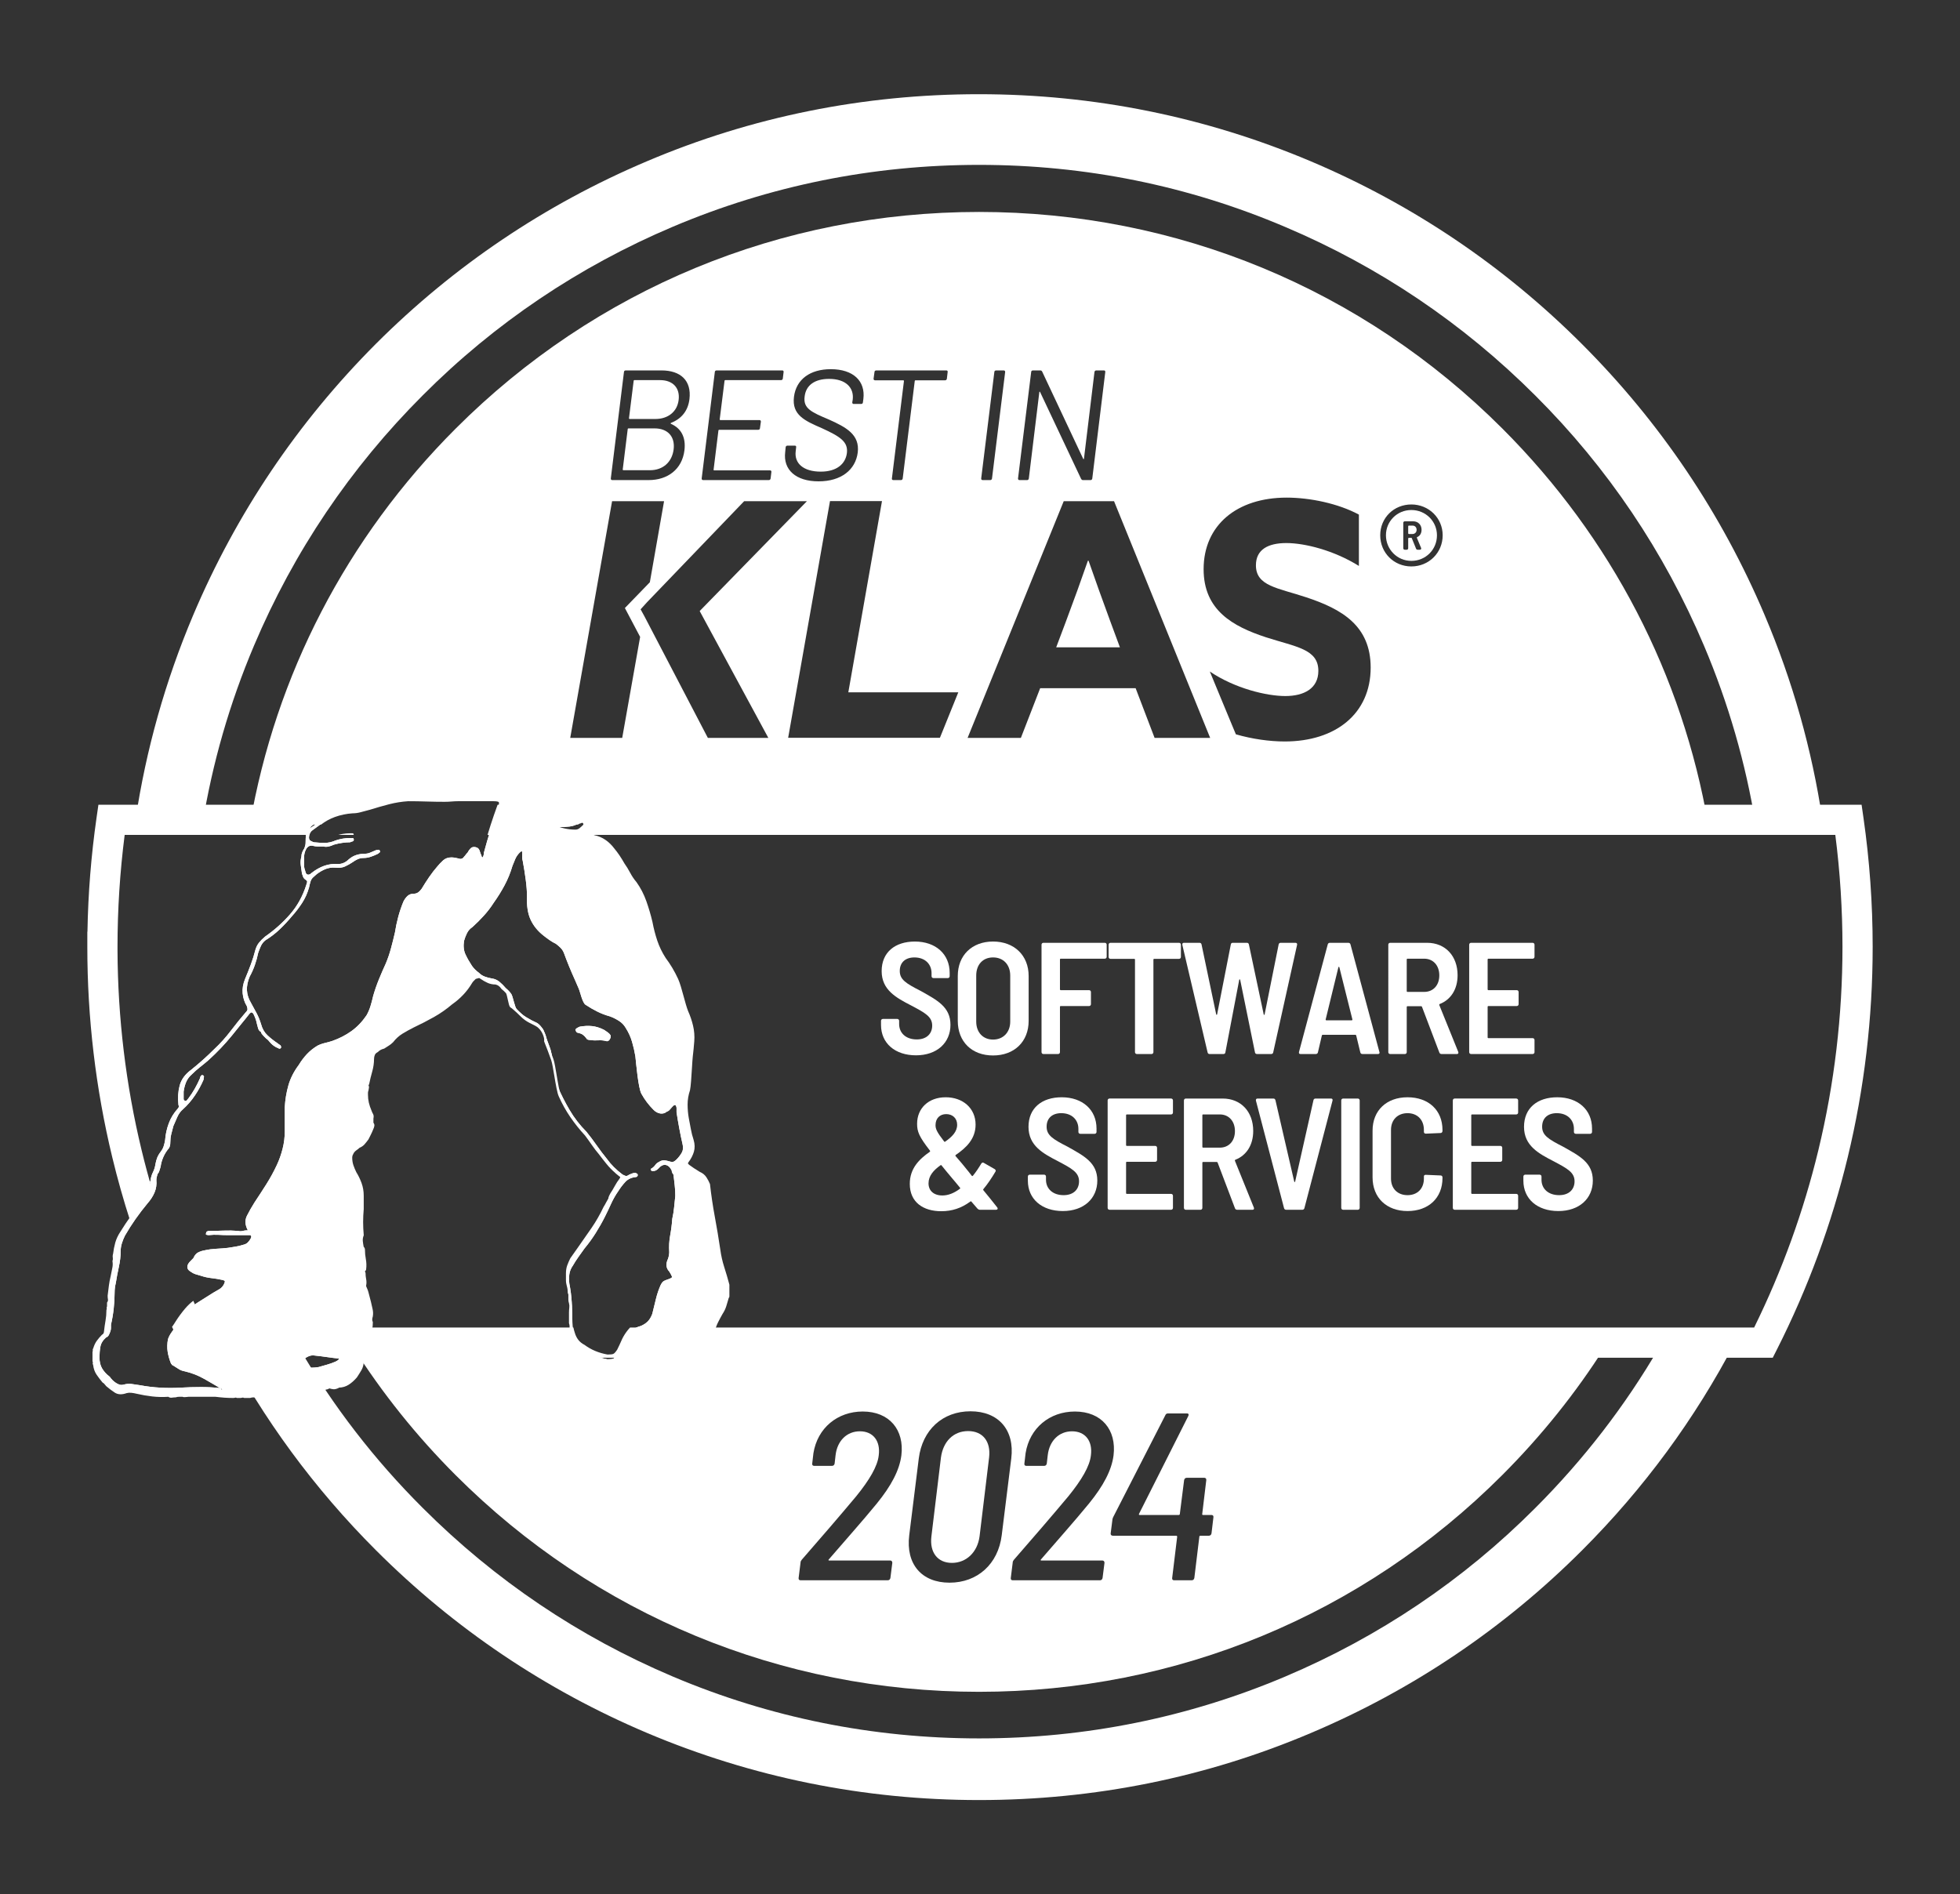 <svg xmlns="http://www.w3.org/2000/svg" xmlns:xlink="http://www.w3.org/1999/xlink" id="Layer_2_00000034059740383180457210000005683779091337957280_" x="0px" y="0px" viewBox="0 0 2221.23 2146.88" style="enable-background:new 0 0 2221.23 2146.88;" xml:space="preserve"><rect x="0" y="0" width="2221.23" height="2146.88" fill="#333333" stroke="none"/><style type="text/css">	.st0{fill:#FFFFFF;}</style><g id="Layer_1-2_00000091703063831497834960000014544372672411550379_">	<g>		<g>			<path class="st0" d="M229.37,934.55c11.29-69.64,30.85-137.58,58.58-203.03c44.94-106.12,109.09-201.4,191.11-283.43    c81.75-82.02,177.32-146.17,283.43-191.11c109.91-46.57,226.57-70.12,347.04-70.12s237.14,23.56,347.04,70.39    c106.12,44.94,201.4,109.09,283.43,191.11c82.02,81.75,146.17,177.32,191.11,283.43l0,0c27.71,65.41,47.27,133.23,58.56,202.76    h48c-72.09-449.28-461.5-792.51-931.1-792.51s-859.01,343.23-931.1,792.51L229.37,934.55L229.37,934.55z"></path>			<path class="st0" d="M1880.32,1527.11c-38.5,66.1-85.4,126.98-140.33,181.92c-81.75,82.02-177.32,146.17-283.43,191.11    c-109.91,46.56-226.84,70.11-347.04,70.11s-237.14-23.55-347.04-70.11c-106.12-44.94-201.4-109.09-283.43-191.11    c-54.94-54.76-101.86-115.74-140.37-181.92h-65.4c158.45,298.09,472.15,501.07,833.27,501.07s674.82-202.98,833.27-501.07    H1880.32z"></path>		</g>		<path class="st0" d="M291.47,1584.42l-0.43-0.07c-2.46-0.82-4.92-0.82-7.38,0l-0.43,0.07h-6.49l-0.29-0.14   c-0.63-0.32-1.2-0.4-1.8-0.24c-1.1,0.27-1.83,0.39-2.4,0.39h-3.76l-0.29-0.14c-0.4-0.2-0.95-0.41-1.36-0.28   c-0.86,0.28-1.81,0.41-2.84,0.41c-3.12,0-6.38-0.12-9.7-0.34c-3.2-0.23-6.67-0.59-10.36-1.04h-30.02   c-0.88,0.01-1.96,0.12-3.2,0.33c-1.51,0.24-2.84,0.14-3.95-0.32h-3.49c-1.45,0-2.8,0.21-4.03,0.61l-0.43,0.07   c-1.32,0-2.63,0.11-3.89,0.32c-1.59,0.24-2.98-0.07-4.13-0.97c-6.3,0.41-12.43,0.28-18.21-0.39c-5.95-0.68-12-1.73-17.99-3.12   c-1.78-0.45-3.68-0.78-5.67-1c-1.86-0.22-3.67-0.11-5.36,0.32c-5.29,1.93-9.84,1.77-13.41-0.51c-3.25-2.1-6.54-4.56-9.75-7.32   c-0.6-0.61-1.22-1.35-1.92-2.27c-0.57-0.76-1.2-1.31-1.92-1.66l-0.44-0.35c-2.31-2.77-4.53-5.69-6.59-8.66   c-2.13-3.11-3.48-6.82-3.98-11.04c-0.52-1.15-0.63-2.22-0.31-3.2c0.08-0.24,0.05-0.28-0.02-0.35l-0.4-0.4v-11.43l0.41-0.4   c0,0,0.07-0.07,0-0.29c-0.34-1.05-0.2-2.04,0.41-2.82c0.95-3.21,2.26-6.02,3.88-8.34c1.66-2.35,3.67-4.72,5.98-7.04l0.36-0.26   c0.65-0.32,1.13-0.79,1.44-1.44c0.37-0.73,0.55-1.42,0.55-2.15c0.48-4.33,1.05-8.4,1.74-12.25c0.67-3.78,1.01-7.74,1.01-11.77   v-0.58l0.41-0.4c0.05-0.05,0.09-0.08,0.01-0.31c-0.32-0.95-0.23-2.01,0.27-3.13v-4.23l0.23-0.34c0.73-1.08,1-2.11,0.82-3.12   c-0.24-1.47-0.36-2.93-0.36-4.35l1.38-11.15c0.47-3.7,1.17-7.45,2.09-11.14c0.45-2.67,1.03-5.59,1.71-8.56   c0.65-2.79,0.76-5.49,0.32-8.04l-0.05-0.33l0.11-0.32c0.4-1.18,0.5-2.31,0.3-3.46c-0.25-1.54-0.13-3.1,0.35-4.64   c0.47-4.1,1.28-8.28,2.42-12.43c1.19-4.25,3.21-8.54,6.02-12.74c3.7-5.99,7.64-11.9,11.69-17.53l2.61-3.65   c1.76-2.47,2.57-3.6,5.88-7.92l2.15,1.65c-3.29,4.29-4.09,5.4-5.83,7.84l-2.62,3.67c-4.02,5.58-7.92,11.44-11.61,17.42   c-2.67,4.01-4.57,8.03-5.68,12c-1.12,4.04-1.91,8.13-2.36,12.14l-0.06,0.27c-0.38,1.16-0.48,2.33-0.3,3.48   c0.25,1.46,0.15,2.95-0.29,4.44c0.42,2.8,0.29,5.75-0.41,8.77c-0.67,2.91-1.24,5.77-1.7,8.5c-0.92,3.69-1.59,7.33-2.05,10.92   l-1.37,10.98c0.01,1.1,0.12,2.41,0.33,3.73c0.27,1.58-0.07,3.17-1.02,4.73v4.03l-0.13,0.28c-0.29,0.59-0.38,1.06-0.27,1.39   c0.32,0.94,0.23,1.86-0.28,2.61c-0.03,4.03-0.38,7.98-1.04,11.76c-0.67,3.79-1.24,7.8-1.7,11.92c0,0.99-0.27,2.12-0.83,3.21   c-0.54,1.1-1.37,1.96-2.46,2.55c-2.14,2.17-4.01,4.37-5.54,6.54c-1.5,2.14-2.7,4.78-3.58,7.83l-0.09,0.32l-0.23,0.24   c-0.07,0.07-0.11,0.12-0.03,0.36c0.32,0.94,0.23,1.86-0.28,2.61v9.34c0.5,0.77,0.6,1.68,0.27,2.64c-0.13,0.39,0.08,0.95,0.28,1.35   l0.13,0.45c0.43,3.87,1.62,7.24,3.54,10.02c1.96,2.83,4.07,5.61,6.27,8.27c0.99,0.54,1.86,1.32,2.61,2.32   c0.64,0.86,1.18,1.49,1.59,1.92c3.04,2.6,6.22,4.99,9.37,7.02c2.82,1.8,6.57,1.88,11.16,0.21c2.14-0.54,4.27-0.67,6.45-0.41   c2.11,0.23,4.12,0.59,6.01,1.06c5.86,1.35,11.82,2.38,17.67,3.05c5.79,0.68,11.94,0.78,18.27,0.34l0.61-0.05l0.44,0.43   c0.61,0.61,1.31,0.81,2.26,0.66c1.32-0.23,2.71-0.35,4.12-0.36c1.44-0.46,3.02-0.68,4.67-0.68h4.09l0.28,0.14   c0.66,0.32,1.54,0.4,2.62,0.23c1.38-0.23,2.6-0.36,3.65-0.36h30.19c3.81,0.46,7.24,0.8,10.39,1.04c3.25,0.23,6.46,0.34,9.51,0.34   c0.75,0,1.41-0.09,1.99-0.28c0.93-0.32,1.98-0.23,3.12,0.28h3.13c0.23,0,0.7-0.05,1.74-0.31c1.12-0.29,2.25-0.19,3.37,0.31h5.66   c2.88-0.92,5.79-0.92,8.66,0c2.55,0,5.09-0.12,7.56-0.33c2.45-0.23,4.83-0.57,7.06-1.01c2.38-0.48,4.66-0.71,6.78-0.71h5.84   c0.75,0,1.41-0.09,1.99-0.28c0.49-0.17,0.87-0.4,1.16-0.69l0.4-0.41l2.37,0.07c1.16,0.39,2.3,0.48,3.48,0.3   c1.22-0.21,2.31-0.32,3.24-0.36c1.49-0.91,3-1.38,4.52-1.38h4.12c0.75,0,1.41-0.09,1.98-0.28c0.71-0.24,1.54-0.38,2.5-0.41   c1.02-0.46,2.04-0.69,3.05-0.69h2.75c0.8,0,1.61-0.1,2.4-0.3c1.78-0.46,3.65-0.23,5.49-0.68c1-0.25,2.01-0.39,3.07-0.39   c0.2,0,0.68-0.04,1.73-0.3c0.74-0.19,1.35-0.31,1.86-0.36c0.64-0.47,1.4-0.71,2.24-0.71c0.32,0,0.9-0.09,1.79-0.54l0.29-0.14h0.69   c0.91-0.44,1.65-0.75,2.31-0.95c0.95-0.33,2.07-0.23,3.28,0.34c1.56,0.38,2.83,0.48,3.74,0.3c0.83-0.18,1.55-0.4,2.21-0.68   c0.32-0.67,0.98-1.07,1.83-1.07c3.85,0,7.29-0.96,10.25-2.86c3.06-1.97,5.96-4.54,8.62-7.64c1.72-2.59,3.44-5.34,5.01-8.03   c1.5-2.55,2.22-5.47,2.22-8.92v-6.86c0-1.94,0.25-3.7,0.76-5.22c0.47-1.38,0.92-2.76,1.37-4.12c2.31-4.63,4.25-9.19,5.84-13.74   c1.51-4.29,2.3-8.89,2.32-13.66c-0.45-1.03-0.68-2.16-0.68-3.39s0.25-2.67,0.76-4.2c0.38-2.34,0.27-4.93-0.37-7.48   c-0.68-2.71-1.26-5.27-1.73-7.61c-0.9-3.15-1.72-6.29-2.4-9.23c-0.66-2.85-1.66-5.63-2.98-8.27l-0.14-0.29v-1.69   c0.45-2.37,0.45-4.49,0.03-6.59c-0.48-2.4-0.71-4.8-0.71-7.13c0-0.04-0.05-0.18-0.29-0.41l-0.41-0.4v-2.49l0.63-0.62   c0.33-0.32,0.59-0.58,0.77-0.77v-0.28c0.43-3.49,0.32-7.04-0.33-10.56c-0.7-3.73-1.05-7.5-1.05-11.23c0-0.25-0.06-0.5-0.19-0.76   c-0.17-0.34-0.43-0.69-0.78-1.03l-0.3-0.3l-0.08-0.41c-0.46-2.33-0.81-4.68-1.04-6.98c-0.23-2.4,0.1-4.81,1-7.2   c-0.44-5.03-0.67-9.92-0.67-14.56c0-4.64,0.23-9.73,0.69-14.88v-14.98c0-4.86-0.78-9.44-2.32-13.59   c-1.55-4.22-3.47-8.19-5.71-11.77c-1.44-2.87-2.62-5.7-3.57-8.51c-0.95-2.88-1.44-6.03-1.44-9.35c0-1.56,0.28-2.92,0.83-4.03   c0.47-0.92,0.92-1.83,1.37-2.75c1.09-1.66,2.37-2.94,3.88-3.96c1.31-0.86,2.39-1.73,3.22-2.58l0.47-0.31   c2.1-0.83,3.72-1.95,4.96-3.4c1.4-1.64,2.76-3.34,4.06-5.08c0.79-1.62,1.7-3.45,2.61-5.28c0.89-1.76,1.79-3.79,2.7-6.07   c0.45-0.9,0.76-1.82,0.96-2.85c0.1-0.48,0.11-1.1-0.66-1.86l-0.41-0.4l0.04-6.38c0.37-1.45,0.3-2.61-0.19-3.44   c-0.72-1.19-1.33-2.55-1.84-4.04c-1.36-3.14-2.42-6.34-3.13-9.39c-0.7-3.05-1.06-6.27-1.06-9.56v-2.4c0-0.79,0.22-1.86,0.69-3.32   c0.03-0.53,0.15-1.22,0.37-2.14c0.16-0.61,0.08-1.18-0.23-1.82l-0.14-0.29v-1.01c0-0.69,0.26-1.36,0.78-2   c0.94-4.58,2.07-9.22,3.39-13.81c1.33-4.66,2.01-9.27,2.01-13.7c0-2,0.39-3.91,1.13-5.68c0.78-1.83,2.21-3.29,4.21-4.35   c0.96-0.93,2.04-1.76,3.19-2.45c1.21-0.73,2.71-1.31,4.6-1.81c1.34-0.88,2.89-1.88,4.64-2.98c1.72-1.06,3.25-2.27,4.57-3.58   c3.18-4.1,6.99-7.56,11.23-10.15c4.06-2.48,8.47-4.92,13.14-7.26c7.71-3.62,15.3-7.53,22.59-11.63   c7.2-4.05,14.06-8.84,20.36-14.26c4.57-3.2,8.65-6.71,12.25-10.54c3.57-3.77,6.74-7.96,9.43-12.46c0.47-0.94,1.25-1.98,2.25-3   c0.94-0.92,1.84-1.82,2.75-2.75l0.23-0.23l0.32-0.1c1.41-0.46,2.73-0.82,3.92-1.06c1.61-0.32,3.1,0.17,4.32,1.4   c2.47,1.61,5.05,3.08,7.49,4.19c2.32,1.05,5.02,1.59,8.01,1.59l0.33,0.04c2.02,0.5,3.69,1.29,4.98,2.31   c1.2,0.95,2.29,2.14,3.23,3.54c1.83,1.39,3.56,3.02,5.17,4.85c1.03,1.17,1.71,4.16,2.75,8.94c0.52,2.41,1.31,6.06,1.78,6.7   c0.23,0.21,0.58,0.47,0.89,0.63c0.6,0.31,1.18,0.74,1.72,1.28c3.12,2.67,6.26,5.57,9.27,8.58c2.87,2.86,6.1,5.21,9.6,6.95l4.8,2.4   c1.39,0.69,2.83,1.53,4.26,2.49c2.5,2,4.47,4.33,5.93,7c1.45,2.67,2.42,5.47,2.89,8.32l0.02,2.7c2.76,6.9,5.39,13.88,7.82,20.73   c1.16,3.29,2.37,10.49,3.64,18.14c1.5,9,3.2,19.2,4.89,22.83c3.64,8.17,7.98,15.94,12.92,23.13c4.97,7.23,10.47,14.1,16.34,20.43   c3.02,4.03,5.61,7.63,8.01,11.14c2.5,3.64,5.13,7.06,7.8,10.17c2.75,3.67,5.62,7.35,8.6,11c2.9,3.57,5.95,6.74,9.1,9.44   c0.92,0.92,1.79,1.68,2.67,2.34c0.85,0.63,1.53,1.2,2.04,1.69c1.13,0.62,1.87,1.42,2.2,2.4c0.38,1.13,0,2.49-1.19,4.27   c-1.85,2.33-3.54,4.92-5.08,7.78c-1.61,3-3.36,5.93-5.21,8.69c-0.36,0.77-0.83,1.68-1.29,2.6c-0.36,0.74-0.54,1.45-0.54,2.13v0.41   l-0.23,0.34c-0.84,1.26-1.71,2.78-2.67,4.67c-0.94,1.9-1.86,3.51-2.83,4.94c-4.05,8.61-8.71,16.75-13.73,24.03   c-4.72,6.87-9.89,14.28-15.79,22.66c-1.35,1.81-2.73,3.75-4.09,5.8c-1.42,2.13-2.83,4.12-4.16,5.9c-1.18,2.41-2.31,5.02-3.24,7.55   c-0.86,2.37-1.29,5.1-1.29,8.11v7.55c0,2.14,0.32,4.32,0.97,6.47c0.69,2.31,1.05,4.88,1.08,7.63c0.46,0.99,0.68,1.87,0.68,2.7   v5.49c0,0.97,0.21,2.11,0.62,3.36c0.53,2.09,0.66,4.11,0.4,6.09c-0.22,1.78-0.33,3.58-0.33,5.31v11.45   c0.45,1.4,0.68,2.63,0.68,3.65v2.74c0,0.81,0.11,1.77,0.32,2.83c0.18,0.88,0.62,1.68,1.34,2.4l0.32,0.49   c1.33,3.56,3.02,6.93,5.02,10.03c1.98,3.09,4.34,6.02,7.02,8.69c1.3,1.3,2.7,2.38,4.17,3.21c1.56,0.89,2.93,1.53,4.21,1.95   c4.66,1.86,8.91,3.58,12.79,5.18c3.69,1.52,8.02,2.3,12.87,2.3c5.96,0,11.58-0.23,16.69-0.68l16.13-1.37   c1.11,0,1.45-0.14,1.54-0.19c0.81-0.41,1.76-0.35,2.92,0.15c3.98-0.43,7.86-0.88,11.62-1.33c3.91-0.45,7.9-0.68,11.87-0.69   c1.04-0.46,2.18-0.68,3.39-0.68c0.95,0,1.77-0.18,2.48-0.54l0.29-0.14h3.97c0.68-0.46,1.52-0.68,2.53-0.68   c0.53,0,0.92-0.1,1.09-0.28l0.34-0.35l0.49-0.05c3.96-0.43,7.77-1.33,11.34-2.67c3.52-1.32,7.11-3.33,10.64-6   c3.54-2.21,6.28-4.94,8.23-8.19c2.05-3.42,3.98-7.18,5.75-11.18c0.87-3.53,2.17-7.08,3.8-10.34c1.61-3.21,3.35-6.46,5.18-9.67   c1.81-2.71,3.13-5.48,4-8.31c0.91-2.92,1.8-5.94,2.69-9.08c0.04-0.73,0.33-1.2,0.68-1.48v-12.54c-1.75-6.58-3.69-13.2-5.76-19.66   c-2.06-6.41-3.58-13.18-4.51-20.14c-1.8-12.24-3.88-24.68-6.17-36.98c-2.27-12.29-4.12-24.72-5.48-36.96   c-0.88-2.18-2.1-4.47-3.59-6.82c-1.45-2.27-3.67-4.06-6.6-5.31c-2.5-1.49-4.71-2.88-6.74-4.23c-2.04-1.36-4.03-2.76-5.89-4.16   c-1.17-1.15-1.8-1.91-2.11-2.53c-0.49-0.97-0.15-2.2,1.11-4.11c2.68-3.58,4.57-7.24,5.66-10.96c1.06-3.6,0.95-7.61-0.34-11.92   c-1.38-4.12-2.43-8.23-3.13-12.16c-0.68-3.87-1.48-8.1-2.4-12.66c-0.93-5.13-1.4-10.52-1.4-16.04s0.95-11.27,2.81-16.89   c0.81-3.54,1.55-15.39,2.13-24.91c0.34-5.56,0.64-10.35,0.89-12.48c0.7-5.84,1.28-11.72,1.71-17.43c0.45-5.76,0-11.5-1.34-17.08   c-1.35-5.63-3.17-10.97-5.4-15.88c-1.74-4.35-3.43-10.55-5.21-17.11c-2-7.33-4.06-14.92-6.11-19.37   c-3.81-8.3-8.49-16.18-13.91-23.43c-4.2-6.51-7.47-13.31-9.81-20.28c-2.31-6.93-4.17-14.14-5.54-21.45   c-1.77-7.55-4.06-15.35-6.81-23.13c-2.69-7.62-6.32-14.66-10.81-20.93c-2.72-3.15-5.2-6.82-7.29-10.79   c-2.05-3.86-4.21-7.39-6.42-10.48c-1.88-3.28-3.71-6.25-5.51-8.95c-1.81-2.71-3.85-5.45-6.09-8.11c-2.69-3.58-5.82-6.6-9.34-9.01   c-3.49-2.4-7.47-4.05-11.85-4.93l-0.33-0.12c-1.04-0.51-1.85-1.05-2.41-1.63c-0.48-0.48-1.37-1.8,0.56-3.85   c1.15-1.97,1.52-3.98,1.13-6.13c-0.43-2.38-1.08-4.45-1.94-6.15c-0.5-1.5-0.95-2.83-1.4-4.14c-0.5-1.52-0.96-2.89-1.42-4.27   c-0.46-2.71-1.3-4.82-2.55-6.48c-1.27-1.69-2.99-3.19-5.1-4.45c-2.73-1.81-5.52-3.26-8.37-4.36c-2.82-1.07-6.01-1.62-9.46-1.62   c-6.42,0-12.71-0.35-18.68-1.04c-5.86-0.68-12.05-1.02-18.37-1.02c-13.31-0.93-26.91-0.48-38.52-1.38   c-7.06,0-14.32,0.12-21.46,0.34c-6.85,0.23-14.14,0.34-21.66,0.34h-19.21c-6.22,0-12.89,0.23-19.8,0.68h-4.55   c-1.45,0-3.07,0.22-4.83,0.65l-0.32,0.04h-13.04c-1.63,0-3.32,0.21-5.03,0.61c-1.04,0.5-2.13,0.76-3.21,0.76h-4.5   c-1.04,0.46-2.43,0.79-4.26,1.02c-1.76,0.23-3.56,0.57-5.33,1c-5.39,1.8-11,3.64-16.72,5.47c-5.74,1.85-11.46,3.24-17,4.16   c-3.24,0.47-6.27,0.82-9.02,1.04c-2.68,0.23-5.66,0.57-8.84,1.02c-3.81,1.3-7.91,3-11.93,5.02c-4.01,2-7.86,4.39-11.45,7.08   l-5.49,4.12l-1.62-2.17l5.48-4.12c3.73-2.79,7.73-5.26,11.87-7.33c4.14-2.07,8.36-3.83,12.53-5.21c3.47-0.51,6.49-0.86,9.23-1.09   c2.7-0.23,5.68-0.57,8.83-1.02c5.38-0.89,10.97-2.26,16.59-4.06c5.73-1.82,11.31-3.66,16.79-5.48c1.98-0.5,3.87-0.85,5.75-1.09   c1.67-0.21,2.92-0.5,3.68-0.89l0.29-0.14h5.12c0.71,0,1.41-0.18,2.13-0.54l0.29-0.11c1.96-0.48,3.92-0.72,5.81-0.72h12.88   c1.9-0.45,3.68-0.68,5.3-0.68h4.46c6.89-0.45,13.62-0.68,19.89-0.68h19.21c7.48,0,14.74-0.12,21.57-0.34   c7.17-0.23,14.46-0.34,21.66-0.34c5.94,0.46,12.26,0.68,18.87,0.68s13.14,0.23,19.65,0.69h0.09c6.3,0,12.55,0.35,18.5,1.04   c5.87,0.68,12.06,1.02,18.37,1.02c3.79,0,7.3,0.6,10.44,1.8c3.03,1.17,6.01,2.71,8.83,4.6c2.36,1.4,4.33,3.14,5.82,5.12   c1.51,2.02,2.52,4.53,3,7.46c0.41,1.16,0.87,2.54,1.32,3.92c0.5,1.47,0.94,2.79,1.37,4.12c0.9,1.76,1.63,4.07,2.11,6.7   c0.51,2.84,0,5.57-1.54,8.14l-0.2,0.25c-0.18,0.18-0.3,0.32-0.38,0.43c0.27,0.21,0.66,0.47,1.23,0.76   c4.66,0.96,8.92,2.76,12.67,5.32c3.76,2.58,7.1,5.8,9.92,9.56c2.25,2.69,4.36,5.5,6.22,8.29c1.84,2.75,3.7,5.77,5.53,9   c2.21,3.07,4.43,6.7,6.54,10.67c2.01,3.8,4.38,7.29,7.03,10.39c4.7,6.57,8.46,13.84,11.23,21.69c2.77,7.88,5.1,15.77,6.9,23.47   c1.36,7.25,3.19,14.35,5.46,21.15c2.26,6.75,5.44,13.35,9.46,19.59c5.48,7.32,10.27,15.36,14.16,23.85   c2.14,4.66,4.23,12.35,6.26,19.79c1.68,6.2,3.43,12.61,5.09,16.76c2.28,5.01,4.15,10.51,5.55,16.31c1.4,5.85,1.87,11.88,1.4,17.92   c-0.43,5.75-1.02,11.66-1.72,17.55c-0.24,2.05-0.54,6.81-0.88,12.32c-0.59,9.62-1.33,21.59-2.23,25.47   c-1.81,5.47-2.71,10.87-2.71,16.16s0.46,10.59,1.35,15.53c0.92,4.57,1.71,8.81,2.4,12.7c0.67,3.79,1.69,7.77,3.03,11.82   c1.46,4.86,1.58,9.39,0.36,13.51c-1.18,4.02-3.21,7.98-6.05,11.75c-0.56,0.84-0.74,1.3-0.79,1.49c0.16,0.24,0.54,0.72,1.35,1.53   c1.68,1.24,3.63,2.61,5.63,3.95c2.04,1.36,4.2,2.72,6.47,4.08c3.27,1.39,5.9,3.52,7.65,6.27c1.63,2.55,2.94,5.05,3.89,7.43   l0.09,0.35c1.36,12.23,3.2,24.67,5.48,36.95c2.29,12.33,4.37,24.81,6.19,37.1c0.92,6.81,2.4,13.43,4.41,19.68   c2.11,6.56,4.08,13.28,5.85,19.96l0.04,0.34v13.04c0,0.9-0.33,1.42-0.73,1.72v0.02c-0.92,3.21-1.84,6.31-2.76,9.28   c-0.94,3.07-2.38,6.09-4.29,8.93c-1.76,3.1-3.48,6.3-5.06,9.46c-1.54,3.09-2.77,6.46-3.67,10.01c-1.88,4.31-3.87,8.17-5.98,11.69   c-2.17,3.62-5.21,6.66-9.02,9.03c-3.65,2.75-7.46,4.88-11.22,6.29c-3.65,1.37-7.54,2.31-11.57,2.77c-0.68,0.5-1.55,0.75-2.62,0.75   c-0.37,0-0.86,0.05-1.12,0.3l-0.4,0.39h-4.36c-1.01,0.46-2.15,0.68-3.4,0.68c-0.91,0-1.75,0.18-2.49,0.55l-0.28,0.14h-0.32   c-3.96,0-7.95,0.23-11.85,0.68c-3.88,0.47-7.9,0.92-12.01,1.37l-0.4,0.05l-0.35-0.17c-0.68-0.34-0.95-0.32-0.95-0.32   c-0.53,0.3-1.39,0.46-2.58,0.46l-16.01,1.37c-5.19,0.46-10.88,0.69-16.92,0.69c-5.2,0-9.88-0.85-13.9-2.5   c-3.87-1.59-8.1-3.3-12.68-5.14c-1.38-0.45-2.92-1.16-4.63-2.14c-1.68-0.95-3.28-2.18-4.75-3.65c-2.82-2.82-5.3-5.89-7.38-9.15   c-2.05-3.19-3.79-6.65-5.18-10.28c-0.97-1.04-1.6-2.23-1.87-3.56c-0.24-1.24-0.37-2.38-0.37-3.36v-2.74c0-0.77-0.21-1.78-0.61-3   l-0.07-0.43v-11.66c0-1.85,0.12-3.75,0.35-5.66c0.22-1.66,0.11-3.33-0.32-4.99c-0.48-1.45-0.73-2.83-0.73-4.12v-5.49   c0-0.47-0.18-1.07-0.54-1.78l-0.14-0.29v-0.32c0-2.6-0.32-5.01-0.97-7.16c-0.72-2.4-1.09-4.84-1.09-7.25v-7.55   c0-3.32,0.49-6.37,1.45-9.04c0.96-2.62,2.14-5.32,3.49-8.03c1.43-1.95,2.8-3.88,4.21-5.98c1.4-2.1,2.79-4.08,4.16-5.89   c5.87-8.33,11.03-15.73,15.75-22.6c4.94-7.16,9.52-15.17,13.62-23.83c0.98-1.49,1.88-3.05,2.76-4.83   c0.93-1.83,1.79-3.34,2.61-4.63c0.06-0.95,0.32-1.91,0.81-2.91c0.47-0.93,0.93-1.83,1.38-2.74c1.89-2.85,3.6-5.7,5.17-8.63   c1.62-3.01,3.4-5.73,5.28-8.1c0.88-1.33,0.8-1.82,0.8-1.82c-0.11-0.32-0.46-0.63-1.04-0.93l-0.34-0.24   c-0.3-0.3-0.87-0.82-1.92-1.59c-0.99-0.74-1.96-1.59-2.89-2.53c-3.18-2.73-6.36-6.02-9.36-9.71c-3-3.68-5.9-7.39-8.61-11.02   c-2.67-3.11-5.36-6.61-7.92-10.33c-2.39-3.48-4.95-7.06-7.86-10.94c-5.87-6.31-11.45-13.29-16.5-20.63   c-5.03-7.32-9.46-15.25-13.16-23.54c-1.84-3.94-3.49-13.89-5.1-23.5c-1.25-7.52-2.44-14.62-3.52-17.68   c-2.44-6.91-5.09-13.92-7.87-20.87l-0.1-0.5v-2.75c-0.4-2.34-1.28-4.84-2.58-7.24c-1.29-2.35-3.02-4.41-5.14-6.11   c-1.25-0.82-2.58-1.6-3.88-2.25l-4.8-2.4c-3.76-1.87-7.22-4.38-10.3-7.46c-2.95-2.95-6.04-5.82-9.19-8.51   c-0.42-0.41-0.77-0.68-1.11-0.86c-0.58-0.29-1.15-0.72-1.71-1.28c-0.91-1.19-1.49-3.77-2.39-7.9c-0.57-2.63-1.51-7.02-2.13-7.73   c-1.54-1.76-3.2-3.3-4.94-4.61l-0.32-0.33c-0.83-1.24-1.77-2.29-2.8-3.12c-0.95-0.77-2.22-1.35-3.79-1.77   c-3.31-0.02-6.33-0.64-8.96-1.84c-2.57-1.16-5.29-2.7-8.08-4.57c-0.79-0.77-1.38-0.95-2.07-0.83c-0.99,0.21-2.11,0.5-3.3,0.89   c-0.84,0.85-1.67,1.68-2.52,2.52c-0.8,0.8-1.4,1.62-1.8,2.4c-2.85,4.75-6.13,9.1-9.83,13.01c-3.71,3.95-7.94,7.59-12.56,10.82   c-6.34,5.44-13.34,10.34-20.69,14.48c-7.34,4.13-14.99,8.07-22.73,11.71c-4.56,2.29-8.92,4.7-12.9,7.13   c-3.95,2.42-7.53,5.66-10.61,9.63c-1.58,1.58-3.28,2.93-5.16,4.09c-1.8,1.13-3.4,2.16-4.76,3.06l-0.41,0.19   c-1.71,0.43-3.09,0.96-4.1,1.57c-1.03,0.62-1.98,1.36-2.83,2.21l-0.34,0.24c-1.56,0.79-2.58,1.8-3.14,3.1   c-0.61,1.43-0.92,2.98-0.92,4.61c0,4.68-0.71,9.54-2.11,14.44c-1.32,4.64-2.47,9.33-3.4,13.96l-0.08,0.39l-0.28,0.29   c-0.28,0.29-0.31,0.43-0.31,0.43v0.38c0.49,1.13,0.59,2.26,0.3,3.39c-0.26,1.06-0.3,1.53-0.3,1.72l-0.07,0.42   c-0.51,1.56-0.62,2.31-0.62,2.67v2.4c0,3.09,0.33,6.11,0.99,8.96c0.67,2.89,1.68,5.93,3.02,9.03c0.48,1.4,1.01,2.58,1.63,3.61   c0.86,1.43,1.04,3.22,0.54,5.32v4.8c0.95,1.14,1.29,2.48,1,3.88c-0.25,1.27-0.64,2.42-1.15,3.42c-0.88,2.24-1.83,4.36-2.75,6.17   c-0.91,1.83-1.82,3.67-2.75,5.48c-1.45,1.98-2.85,3.74-4.3,5.41c-1.46,1.71-3.4,3.07-5.75,4.04c-0.93,0.91-2.09,1.83-3.45,2.72   c-1.23,0.83-2.23,1.83-3.05,3.05c-0.37,0.77-0.83,1.69-1.29,2.6c-0.35,0.72-0.54,1.67-0.54,2.82c0,3.03,0.44,5.89,1.31,8.49   c0.9,2.69,2.04,5.4,3.36,8.05c2.27,3.63,4.28,7.76,5.89,12.15c1.65,4.46,2.49,9.34,2.49,14.53v15.09   c-0.46,5.19-0.68,10.1-0.68,14.75c0,4.65,0.23,9.57,0.68,14.62l0.03,0.32l-0.12,0.3c-0.84,2.11-1.14,4.15-0.95,6.23   c0.22,2.09,0.53,4.22,0.94,6.34c0.41,0.46,0.75,0.93,0.99,1.41c0.32,0.62,0.49,1.29,0.49,1.97c0,3.56,0.34,7.17,1.01,10.73   c0.71,3.79,0.83,7.63,0.36,11.4c0.01,0.68-0.25,1.36-0.76,1.84c-0.11,0.13-0.32,0.33-0.6,0.61v0.3c0.46,0.59,0.68,1.22,0.68,1.88   c0,2.15,0.23,4.37,0.66,6.6c0.5,2.45,0.5,4.93,0,7.38l0.02,0.77c1.34,2.75,2.38,5.64,3.06,8.6c0.67,2.89,1.47,5.98,2.39,9.19   c0.49,2.38,1.04,4.86,1.73,7.59c0.73,2.93,0.86,5.88,0.37,8.79c-0.46,1.45-0.67,2.58-0.67,3.55c0,0.97,0.18,1.76,0.54,2.49   l0.14,0.29v0.32c0,5.19-0.84,10.19-2.48,14.86c-1.63,4.66-3.61,9.33-5.9,13.88c-0.37,1.19-0.84,2.57-1.3,3.94   c-0.41,1.24-0.61,2.72-0.61,4.37v6.86c0,3.9-0.87,7.37-2.58,10.29c-1.59,2.74-3.34,5.53-5.19,8.3c-2.93,3.43-6.02,6.18-9.31,8.28   c-3.22,2.07-6.93,3.18-11.04,3.29v0.17l-0.75,0.38c-0.99,0.5-2.11,0.87-3.41,1.15c-1.38,0.27-3.03,0.14-5.07-0.36l-0.28-0.11   c-0.4-0.2-0.95-0.41-1.34-0.27c-0.63,0.21-1.35,0.51-2.25,0.96l-0.29,0.14h-0.69c-0.98,0.46-1.89,0.68-2.71,0.68   c-0.32,0-0.56,0.09-0.77,0.3l-0.4,0.39h-0.56c-0.16,0-0.66,0.03-1.72,0.3c-1.03,0.26-1.81,0.39-2.4,0.39c-0.84,0-1.62,0.1-2.4,0.3   c-1.85,0.45-3.71,0.23-5.49,0.68c-1.01,0.25-2.04,0.39-3.07,0.39h-2.75c-0.7,0-1.4,0.18-2.14,0.55l-0.29,0.14h-0.32   c-0.78,0-1.44,0.09-1.96,0.27c-0.86,0.28-1.81,0.41-2.84,0.41h-4.12c-1.11,0-2.21,0.38-3.37,1.14l-0.34,0.23h-0.41   c-0.87,0-1.95,0.11-3.21,0.32c-1.53,0.24-3.06,0.14-4.56-0.32h-0.65c-0.5,0.4-1.1,0.72-1.79,0.95c-0.87,0.28-1.82,0.41-2.85,0.41   h-5.84c-1.95,0-4.05,0.23-6.26,0.66c-2.32,0.46-4.79,0.81-7.34,1.05c-2.63,0.23-5.32,0.35-8.01,0.35"></path>		<g>			<path class="st0" d="M819.34,1436.29c-2.05-6.41-3.54-13.04-4.46-19.9c-1.83-12.36-3.88-24.71-6.18-37.06    c-2.28-12.36-4.12-24.7-5.48-37.05c-0.92-2.28-2.17-4.69-3.77-7.2c-1.59-2.51-4-4.47-7.2-5.84c-2.29-1.37-4.46-2.75-6.52-4.12    c-2.06-1.37-4-2.75-5.84-4.12c-0.92-0.91-1.49-1.59-1.72-2.06c-0.23-0.45,0.12-1.38,1.03-2.75c2.75-3.65,4.7-7.43,5.84-11.32    c1.15-3.88,1.03-8.11-0.34-12.69c-1.38-4.12-2.4-8.11-3.09-12c-0.69-3.88-1.49-8.12-2.4-12.7c-0.91-5.02-1.37-10.28-1.37-15.78    c0-5.49,0.93-10.98,2.75-16.47c1.38-5.94,2.4-31.92,3.09-37.65c0.69-5.72,1.27-11.55,1.72-17.5c0.47-5.93,0-11.77-1.37-17.5    c-1.37-5.71-3.19-11.08-5.48-16.12c-3.66-9.15-7.43-28.02-11.32-36.49c-3.88-8.47-8.58-16.35-14.07-23.68    c-4.12-6.39-7.31-13.04-9.61-19.89c-2.29-6.86-4.12-13.95-5.49-21.27c-1.82-7.78-4.12-15.55-6.86-23.33    c-2.75-7.77-6.4-14.86-10.98-21.27c-2.75-3.2-5.14-6.74-7.2-10.64c-2.06-3.88-4.22-7.43-6.52-10.64    c-1.82-3.2-3.66-6.18-5.48-8.92c-1.83-2.74-3.88-5.48-6.18-8.23c-2.75-3.66-5.94-6.74-9.61-9.27c-3.65-2.51-7.77-4.23-12.35-5.15    c-0.91-0.45-1.59-0.91-2.05-1.37c-0.45-0.45-0.23-1.14,0.68-2.06c1.37-2.29,1.83-4.68,1.37-7.2c-0.45-2.51-1.13-4.68-2.05-6.52    c-0.45-1.37-0.91-2.75-1.37-4.12c-0.45-1.37-0.91-2.75-1.37-4.12c-0.45-2.75-1.38-5.02-2.75-6.86c-1.38-1.82-3.2-3.43-5.49-4.8    c-2.75-1.82-5.59-3.31-8.57-4.46c-2.97-1.14-6.29-1.72-9.95-1.72c-6.4,0-12.57-0.34-18.52-1.03c-5.93-0.68-12.11-1.03-18.52-1.03    c-6.39-0.45-12.93-0.68-19.55-0.68c-6.62,0-12.91-0.23-18.87-0.68c-7.31,0-14.52,0.12-21.61,0.34    c-7.09,0.23-14.29,0.34-21.61,0.34h-19.21c-6.39,0-13.03,0.23-19.89,0.68h-4.46c-1.6,0-3.31,0.23-5.15,0.68h-13.04    c-1.82,0-3.65,0.23-5.48,0.68c-0.91,0.46-1.82,0.68-2.74,0.68h-4.8c-0.91,0.46-2.28,0.8-4.12,1.03    c-1.82,0.23-3.65,0.58-5.48,1.03c-5.49,1.84-11.09,3.67-16.81,5.49c-5.72,1.83-11.33,3.21-16.81,4.12    c-3.2,0.46-6.17,0.8-8.92,1.03c-2.74,0.23-5.71,0.58-8.92,1.03c-4.12,1.37-8.24,3.08-12.36,5.14c-4.12,2.05-8,4.46-11.66,7.2    c-1.82,1.37-3.65,2.75-5.48,4.12c-1.82,1.37-3.88,2.75-6.17,4.12c-2.75,2.3-4.22,4.8-4.46,7.55c-0.23,2.74-0.34,5.48-0.34,8.23    c0,1.37-0.11,2.52-0.34,3.43c-0.23,0.93-0.57,2.06-1.03,3.43c-0.91,1.37-1.72,2.86-2.4,4.46c-0.68,1.61-1.03,3.32-1.03,5.15    c-0.91,3.2-1.13,6.4-0.68,9.6c0.46,3.21,0.92,6.41,1.37,9.61c0.46,1.37,0.92,2.64,1.37,3.77c0.46,1.15,1.38,2.18,2.75,3.09    c1.37,0.93,1.95,1.84,1.71,2.75c-0.23,0.93-0.57,2.06-1.03,3.43c-4.12,12.81-10.29,23.91-18.52,33.27    c-8.23,9.38-17.6,17.73-28.12,25.04c-2.75,2.3-5.03,4.58-6.86,6.86c-1.82,2.3-3.2,5.03-4.12,8.23    c-1.38,5.49-3.09,10.98-5.15,16.47c-2.06,5.49-4.22,10.98-6.52,16.47c-2.29,5.48-3.2,10.87-2.75,16.12    c0.46,5.26,2.05,10.19,4.8,14.75c0.46,1.37,0.68,2.5,0.68,3.43s-0.45,1.84-1.37,2.75c-5.94,6.86-11.77,14.07-17.5,21.61    c-5.72,7.54-12,14.52-18.87,20.92c-4.12,4.12-8.35,8.12-12.7,12c-4.34,3.89-8.81,7.66-13.38,11.32    c-6.86,5.04-11.2,10.98-13.04,17.84c-1.82,6.86-2.28,14.18-1.37,21.96c0.46,0.93,0.58,1.72,0.34,2.4    c-0.23,0.69-0.57,1.27-1.03,1.72c-4.57,5.03-8,10.63-10.29,16.8c-2.28,6.18-3.66,12.47-4.12,18.87c-0.45,2.75-1.04,5.14-1.72,7.2    c-0.68,2.06-1.72,4.02-3.09,5.84c-1.82,2.3-3.2,4.58-4.12,6.86c-0.92,2.3-1.6,4.8-2.06,7.55c-0.45,3.21-1.38,6.17-2.75,8.92    c-1.38,2.74-2.29,5.73-2.75,8.92c0,0.46-0.11,0.93-0.34,1.37c-0.23,0.46-0.34,0.93-0.34,1.37c1.38,4.12,1.15,7.9-0.68,11.33    c-1.82,3.43-4.12,6.75-6.86,9.94c-4.57,5.95-8.92,11.79-13.03,17.5c-4.12,5.73-8,11.56-11.66,17.5    c-2.75,4.12-4.69,8.24-5.84,12.36c-1.14,4.12-1.95,8.24-2.4,12.36c-0.45,1.37-0.57,2.75-0.34,4.12c0.23,1.37,0.12,2.75-0.34,4.12    c0.46,2.75,0.34,5.61-0.34,8.57c-0.68,2.99-1.25,5.84-1.71,8.58c-0.92,3.66-1.6,7.32-2.06,10.98c-0.45,3.66-0.91,7.32-1.37,10.98    c0,1.37,0.12,2.75,0.34,4.12c0.24,1.37-0.11,2.74-1.03,4.11v4.12c-0.45,0.93-0.57,1.72-0.34,2.4c0.23,0.69,0.12,1.27-0.34,1.72    c0,4.12-0.34,8.12-1.03,12c-0.68,3.88-1.25,7.89-1.71,12c0,0.93-0.23,1.84-0.68,2.75c-0.45,0.93-1.13,1.61-2.06,2.06    c-2.29,2.3-4.22,4.58-5.84,6.86c-1.59,2.3-2.85,5.04-3.77,8.23c-0.45,0.46-0.57,1.04-0.34,1.72c0.23,0.69,0.12,1.27-0.34,1.71    v10.29c0.46,0.46,0.58,1.04,0.34,1.72c-0.23,0.68-0.11,1.49,0.34,2.4c0.46,4.12,1.72,7.65,3.77,10.64    c2.06,2.97,4.23,5.83,6.52,8.57c0.93,0.46,1.72,1.14,2.4,2.06s1.26,1.6,1.71,2.06c3.21,2.75,6.41,5.14,9.61,7.2    c3.21,2.05,7.33,2.17,12.36,0.34c1.84-0.46,3.77-0.58,5.84-0.34c2.05,0.23,4.01,0.57,5.83,1.03c5.95,1.38,11.9,2.4,17.84,3.09    s12.12,0.79,18.52,0.34c0.93,0.91,2.06,1.25,3.43,1.03c1.37-0.23,2.75-0.34,4.12-0.34c1.37-0.46,2.86-0.68,4.46-0.68h3.77    c0.93,0.45,2.06,0.57,3.43,0.34c1.37-0.23,2.52-0.34,3.43-0.34h30.19c3.66,0.45,7.09,0.79,10.28,1.03    c3.21,0.23,6.41,0.34,9.61,0.34c0.93,0,1.72-0.12,2.4-0.34c0.68-0.23,1.5-0.12,2.4,0.34h3.43c0.47,0,1.15-0.12,2.06-0.34    c0.93-0.23,1.84-0.12,2.75,0.34h6.18c1.37-0.46,2.75-0.68,4.12-0.68c1.37,0,2.75,0.23,4.12,0.68c2.75,0,5.38-0.12,7.89-0.34    c2.52-0.23,4.92-0.58,7.2-1.03c2.3-0.46,4.46-0.68,6.52-0.68h5.84c0.93,0,1.72-0.12,2.4-0.34c0.68-0.23,1.26-0.57,1.71-1.03h1.37    c1.37,0.46,2.75,0.57,4.12,0.34c1.37-0.23,2.52-0.34,3.43-0.34c1.37-0.91,2.75-1.37,4.12-1.37h4.12c0.93,0,1.72-0.12,2.4-0.34    c0.69-0.23,1.5-0.34,2.4-0.34c0.93-0.46,1.84-0.68,2.75-0.68h2.75c0.92,0,1.83-0.12,2.74-0.34c0.93-0.23,1.82-0.34,2.75-0.34    c0.93,0,1.84-0.12,2.75-0.34c0.93-0.23,1.84-0.34,2.75-0.34c0.47,0,1.15-0.12,2.06-0.34c0.93-0.23,1.61-0.34,2.06-0.34    c0.47-0.46,1.03-0.68,1.72-0.68c0.69,0,1.5-0.23,2.4-0.68h0.68c0.93-0.45,1.72-0.79,2.4-1.02c0.69-0.24,1.5-0.13,2.4,0.33    c1.83,0.46,3.32,0.58,4.46,0.35c1.14-0.24,2.18-0.58,3.09-1.04l-0.05-0.04c0-0.46,0.23-0.68,0.68-0.68    c4.12,0,7.78-1.02,10.98-3.08c3.21-2.05,6.18-4.69,8.92-7.9c1.83-2.74,3.55-5.48,5.14-8.23c1.61-2.75,2.4-5.93,2.4-9.61v-6.86    c0-1.81,0.23-3.43,0.68-4.8c0.46-1.37,0.92-2.75,1.37-4.12c2.3-4.56,4.24-9.13,5.84-13.72c1.61-4.57,2.4-9.37,2.4-14.41    c-0.45-0.91-0.68-1.95-0.68-3.09c0-1.13,0.23-2.4,0.68-3.77c0.46-2.75,0.34-5.48-0.34-8.23c-0.69-2.75-1.26-5.25-1.72-7.55    c-0.91-3.2-1.72-6.29-2.4-9.27c-0.68-2.97-1.72-5.83-3.09-8.57v-1.37c0.46-2.29,0.46-4.57,0-6.86c-0.45-2.29-0.68-4.57-0.68-6.86    c0-0.45-0.23-0.91-0.68-1.37v-1.37c0.46-0.46,0.8-0.79,1.03-1.04c0.23-0.22,0.34-0.56,0.34-1.02c0.46-3.66,0.34-7.32-0.34-10.98    c-0.68-3.66-1.03-7.32-1.03-10.98c0-0.45-0.11-0.91-0.34-1.37c-0.23-0.45-0.57-0.91-1.03-1.37c-0.45-2.29-0.79-4.57-1.03-6.86    c-0.23-2.29,0.12-4.57,1.03-6.86c-0.45-5.03-0.68-9.95-0.68-14.75s0.23-9.71,0.68-14.75v-15.09c0-5.03-0.79-9.71-2.4-14.06    c-1.59-4.34-3.54-8.34-5.83-12.01c-1.37-2.74-2.51-5.48-3.43-8.22c-0.91-2.74-1.37-5.71-1.37-8.92c0-1.37,0.23-2.51,0.68-3.43    c0.46-0.91,0.92-1.83,1.37-2.75c0.93-1.37,2.06-2.51,3.43-3.43c1.37-0.91,2.52-1.83,3.43-2.75c2.29-0.91,4.12-2.16,5.48-3.77    c1.37-1.59,2.75-3.3,4.12-5.14c0.93-1.83,1.84-3.66,2.75-5.49c0.93-1.82,1.84-3.88,2.75-6.18c0.46-0.91,0.8-1.95,1.03-3.09    c0.24-1.13-0.11-2.16-1.03-3.08v-5.48c0.46-1.83,0.34-3.31-0.34-4.47c-0.68-1.13-1.25-2.4-1.71-3.77    c-1.37-3.2-2.4-6.29-3.09-9.27c-0.68-2.97-1.03-6.06-1.03-9.27v-2.4c0-0.68,0.23-1.72,0.68-3.09c0-0.45,0.12-1.14,0.34-2.06    c0.23-0.91,0.12-1.83-0.34-2.75v-0.68c0-0.45,0.23-0.91,0.68-1.37c0.92-4.57,2.06-9.27,3.43-14.07c1.38-4.8,2.06-9.49,2.06-14.07    c0-1.83,0.34-3.54,1.03-5.15c0.68-1.59,1.95-2.85,3.77-3.77c0.93-0.91,1.95-1.72,3.09-2.4c1.14-0.68,2.64-1.25,4.46-1.71    c1.37-0.91,2.98-1.95,4.8-3.09c1.83-1.13,3.43-2.4,4.8-3.77c3.21-4.12,6.86-7.43,10.98-9.94c4.12-2.51,8.47-4.91,13.04-7.2    c7.78-3.66,15.33-7.55,22.64-11.66c7.32-4.12,14.17-8.92,20.58-14.41c4.57-3.2,8.69-6.74,12.35-10.64    c3.67-3.88,6.86-8.11,9.61-12.69c0.47-0.91,1.15-1.83,2.06-2.75c0.93-0.91,1.84-1.83,2.75-2.75c1.37-0.45,2.64-0.79,3.77-1.03    c1.15-0.23,2.18,0.12,3.09,1.03c2.75,1.83,5.38,3.32,7.89,4.46c2.51,1.15,5.38,1.72,8.57,1.72c1.83,0.47,3.32,1.15,4.46,2.06    c1.15,0.92,2.18,2.06,3.09,3.43c1.83,1.37,3.55,2.98,5.14,4.8c1.6,1.83,3.09,13.74,4.46,15.56c0.46,0.46,0.92,0.8,1.37,1.03    c0.46,0.23,0.92,0.58,1.37,1.03c3.21,2.74,6.29,5.59,9.27,8.57c2.98,2.98,6.29,5.39,9.95,7.2c1.83,0.93,3.43,1.72,4.8,2.4    s2.75,1.49,4.12,2.4c2.3,1.84,4.12,4.01,5.49,6.52c1.38,2.52,2.3,5.14,2.75,7.89v2.75c2.75,6.85,5.38,13.83,7.89,20.92    c0.2,0.57,0.41,1.28,0.61,2.09c-0.97-6.24-1.94-11.75-2.88-14.42c-2.51-7.09-5.14-14.28-7.89-21.61    c-0.91-1.37-1.95-2.75-3.09-4.12c-1.13-1.37-2.4-2.5-3.77-3.43c-4.12-1.82-8.23-4-12.35-6.52c-4.12-2.51-7.77-5.59-10.98-9.27    c-2.28-2.29-4.34-14.76-6.18-17.28c-1.82-2.5-3.88-4.68-6.18-6.51c-2.28-2.75-4.68-5.14-7.2-7.2c-2.51-2.06-5.37-3.31-8.57-3.77    c-2.75-0.45-5.37-1.13-7.89-2.06c-2.51-0.91-4.68-2.28-6.52-4.12c-1.82-1.37-3.43-2.75-4.8-4.12c-1.37-1.37-2.51-2.75-3.43-4.12    c-2.75-4.12-5.14-8.34-7.2-12.7c-2.06-4.34-2.63-9.49-1.72-15.44c0.92-3.2,2.05-6.18,3.43-8.92h0.01    c1.37-2.75,3.43-5.02,6.18-6.86c4.57-4.12,8.92-8.46,13.04-13.04c4.12-4.57,7.78-9.37,10.98-14.41    c4.57-6.39,8.69-13.03,12.35-19.89c3.66-6.86,6.64-14.17,8.92-21.96c0.92-2.28,1.95-4.8,3.09-7.55c1.14-2.74,2.86-5.25,5.14-7.55    c0.92-0.91,1.61-1.37,2.06-1.37s0.68,0.23,0.68,0.68v5.84c0,1.6,0.23,3.09,0.68,4.46c1.37,7.32,2.52,14.53,3.43,21.61    c0.92,7.1,1.37,13.16,1.37,18.18c-0.45,10.98,0.92,19.89,4.12,26.75c3.21,6.86,8.01,12.81,14.41,17.84    c2.3,1.84,4.57,3.55,6.86,5.14c2.3,1.6,4.8,3.09,7.55,4.46c1.84,1.37,3.55,2.85,5.15,4.46c1.61,1.61,2.86,3.55,3.77,5.84    c1.84,5.04,3.77,10.07,5.84,15.09c2.06,5.04,4.23,10.07,6.52,15.09c1.37,3.21,2.85,6.64,4.46,10.29    c1.61,3.67,4.23,16.48,7.89,18.31c4.12,2.75,8.47,5.27,13.04,7.55c4.57,2.3,9.38,4.12,14.41,5.49c3.67,1.37,7.1,3.09,10.29,5.15    c3.21,2.06,5.72,4.69,7.55,7.89c3.21,5.04,5.61,10.29,7.2,15.79c1.61,5.48,2.86,10.98,3.77,16.46    c0.92,8.23,3.21,35.82,6.86,42.45c3.67,6.64,8.23,12.7,13.72,18.18c2.3,2.3,4.8,3.67,7.55,4.12c2.75,0.46,5.26-0.23,7.55-2.06    c1.37-0.45,2.52-1.25,3.43-2.4c0.92-1.13,1.84-2.16,2.75-3.09c0.46-0.45,0.92-0.91,1.37-1.37c0.46-0.45,1.14-0.68,2.06-0.68    c0.46,0.46,0.8,1.03,1.03,1.71c0.23,0.68,0.34,1.27,0.34,1.72v4.8c0.92,5.95,1.95,12,3.09,18.18c1.14,6.18,2.4,12.25,3.77,18.19    c0.92,3.66,0.58,6.85-1.03,9.6c-1.59,2.75-3.54,5.27-5.84,7.55c-2.29,2.3-4.22,3.21-5.84,2.75c-1.59-0.45-3.31-0.91-5.15-1.37    c-1.82-0.45-3.43-0.58-4.8-0.34s-2.75,0.81-4.12,1.72c-1.82,0.92-3.2,2.06-4.12,3.43c-0.91,1.37-2.06,2.52-3.43,3.43    c-0.91,0.47-1.48,0.8-1.71,1.03c-0.23,0.23-0.11,0.81,0.34,1.72c0.46,0.47,0.92,0.68,1.37,0.68h1.37c0.92,0,1.84-0.23,2.75-0.68    c0.93-0.45,1.84-1.13,2.75-2.06c2.75-3.2,5.49-4.57,8.23-4.12c2.75,0.47,5.04,2.52,6.86,6.18c0,0.92,0.23,1.84,0.68,2.75    c0.46,0.92,0.92,1.61,1.37,2.06c0.46,4.12,0.92,8.12,1.37,12c0.46,3.89,0.68,7.89,0.68,12c-0.45,4.58-0.91,9.04-1.37,13.39    c-0.45,4.35-1.13,8.57-2.06,12.69c-0.45,6.42-1.25,12.7-2.4,18.88c-1.13,6.17-1.48,12.45-1.03,18.86c0,0.92-0.11,2.06-0.34,3.43    c-0.23,1.37-0.57,2.75-1.03,4.12c-1.37,2.75-1.95,5.39-1.72,7.89c0.23,2.52,1.27,4.69,3.09,6.52c2.3,3.67,3.32,5.84,3.09,6.52    c-0.23,0.68-2.4,1.72-6.52,3.09c-1.37,0.46-2.5,1.03-3.43,1.71c-0.91,0.68-1.83,1.95-2.75,3.77c-2.29,5.03-4.12,10.41-5.49,16.12    c-1.37,5.74-2.75,11.33-4.12,16.82c-1.37,3.66-3.09,6.51-5.14,8.57c-2.06,2.06-4.68,3.78-7.89,5.15    c-3.66,0.92-6.75,2.4-9.27,4.45c-2.5,2.06-4.91,4.7-7.2,7.89c-2.28,3.21-4.12,6.41-5.48,9.61c-1.37,3.21-2.97,6.64-4.8,10.29    c-1.83,2.75-3.31,4.36-4.46,4.8c-1.13,0.47-3.31,0.68-6.52,0.68c-5.03-0.91-9.72-2.28-14.07-4.12c-4.34-1.82-8.34-4.12-12-6.86    c-2.75-1.37-5.03-3.2-6.86-5.49c-1.82-2.28-3.2-5.03-4.12-8.23c-0.91-2.75-1.6-5.59-2.06-8.58c-0.45-2.97-0.68-5.83-0.68-8.57    c0-7.32-0.23-14.76-0.68-22.31c-0.45-7.55-1.37-14.74-2.75-21.6c-0.45-3.66-0.45-7.2,0-10.64c0.46-3.43,1.84-6.74,4.12-9.95    c1.83-3.2,3.89-6.4,6.17-9.61c2.3-3.2,4.57-6.4,6.86-9.61c4.57-5.48,8.82-11.31,12.7-17.49c3.89-6.18,7.44-12.45,10.64-18.88    c2.3-4.56,4.57-9.37,6.86-14.41c2.3-5.03,5.03-9.82,8.23-14.4c2.29-3.65,4.92-7.09,7.89-10.29c2.98-3.2,6.98-5.02,12-5.49    c0.46,0,0.92-0.23,1.37-0.68c0.46-0.45,0.68-0.91,0.68-1.37c0-0.91-0.23-1.48-0.68-1.72c-0.45-0.23-1.13-0.57-2.06-1.03    c-0.91,0-2.06,0.23-3.43,0.68c-1.37,0.47-2.51,0.92-3.43,1.37c-1.82,1.37-3.31,1.84-4.46,1.37c-1.13-0.45-2.16-0.91-3.09-1.37    c-3.66-2.75-6.97-5.59-9.94-8.57c-2.97-2.97-5.59-6.05-7.89-9.27c-4.12-5.03-8-10.18-11.66-15.44    c-3.66-5.25-7.55-10.39-11.66-15.44c-7.31-7.31-13.61-15.44-18.87-24.36c-5.25-8.92-9.95-18.18-14.07-27.78    c-0.03-0.08-0.05-0.17-0.09-0.25c0.98,5.2,1.99,9.64,3.04,11.9c3.67,8.23,8.01,16.01,13.04,23.32    c5.03,7.32,10.52,14.18,16.46,20.59c2.74,3.67,5.38,7.33,7.89,10.99c2.52,3.66,5.14,7.09,7.89,10.28    c2.74,3.67,5.6,7.32,8.57,10.98c2.98,3.67,6.07,6.86,9.27,9.61c0.92,0.93,1.84,1.72,2.75,2.4c0.92,0.68,1.61,1.26,2.06,1.71    c0.92,0.47,1.49,1.04,1.71,1.72c0.23,0.68-0.11,1.72-1.03,3.09c-1.82,2.3-3.54,4.92-5.14,7.89c-1.59,2.98-3.3,5.84-5.14,8.58    c-0.45,0.93-0.91,1.83-1.37,2.74c-0.45,0.94-0.68,1.84-0.68,2.75c-0.91,1.37-1.83,2.98-2.75,4.8c-0.91,1.84-1.82,3.43-2.75,4.8    c-4.12,8.7-8.68,16.71-13.72,24.02c-5.03,7.32-10.29,14.86-15.79,22.64c-1.38,1.83-2.75,3.77-4.12,5.84    c-1.37,2.06-2.75,4.02-4.12,5.84c-1.37,2.75-2.51,5.39-3.43,7.89c-0.91,2.52-1.37,5.38-1.37,8.57v7.55    c0,2.29,0.34,4.57,1.03,6.86c0.68,2.29,1.03,4.8,1.03,7.55c0.46,0.92,0.68,1.71,0.68,2.4v5.48c0,1.15,0.23,2.41,0.68,3.78    c0.46,1.84,0.58,3.67,0.34,5.49c-0.23,1.83-0.34,3.66-0.34,5.48v11.66c0.46,1.37,0.68,2.52,0.68,3.43v2.74    c0,0.92,0.12,1.95,0.34,3.09c0.24,1.14,0.81,2.18,1.72,3.09c1.37,3.67,3.08,7.1,5.14,10.29c2.05,3.21,4.46,6.17,7.2,8.92    c1.37,1.37,2.86,2.52,4.46,3.43c1.6,0.93,3.09,1.61,4.46,2.06c4.58,1.84,8.82,3.54,12.7,5.14c3.89,1.61,8.36,2.4,13.38,2.4    c5.94,0,11.55-0.22,16.8-0.68c5.27-0.44,10.64-0.9,16.13-1.37c0.93,0,1.61-0.11,2.06-0.34c0.47-0.23,1.15-0.11,2.06,0.34    c4.12-0.45,8.12-0.9,12-1.37c3.89-0.45,7.89-0.68,12-0.68c0.93-0.45,1.94-0.68,3.09-0.68c1.15,0,2.18-0.22,3.09-0.68h4.12    c0.47-0.45,1.13-0.68,2.06-0.68c0.93,0,1.61-0.22,2.06-0.68c4.12-0.45,8.01-1.38,11.66-2.75c3.67-1.38,7.32-3.43,10.98-6.18    c3.67-2.28,6.51-5.14,8.57-8.57c2.05-3.43,4.01-7.2,5.83-11.32c0.92-3.65,2.18-7.08,3.77-10.28c1.6-3.21,3.32-6.4,5.14-9.61    c1.84-2.75,3.21-5.59,4.12-8.58c0.93-2.97,1.84-6.05,2.75-9.26c0-0.46,0.11-0.68,0.34-0.68s0.34-0.23,0.34-0.68v-13.04    C823.35,1449.33,821.4,1442.7,819.34,1436.29z M382.68,1541.84c-0.69,0.46-1.49,0.93-2.4,1.37c-3.2,1.37-6.4,2.52-9.61,3.43    c-3.2,0.94-6.4,1.84-9.61,2.75c-2.75,0.46-5.38,0.68-7.89,0.68c-2.51,0-5.14-0.45-7.89-1.37c-1.82-0.91-2.97-2.16-3.43-3.76    c-0.45-1.6,0.47-3.1,2.75-4.47c1.38-1.37,3.21-2.5,5.49-3.43c2.29-0.9,4.57-1.13,6.85-0.68c4.57,0.46,9.16,1.04,13.72,1.72    l0.01-0.01c4.57,0.69,9.16,1.27,13.72,1.71C383.95,1540.71,383.37,1541.39,382.68,1541.84z M564.89,914.81    c-3.19,8.69-6.17,17.27-8.92,25.73c-2.75,8.47-5.26,17.05-7.55,25.73c0,0.92-0.11,1.84-0.34,2.75c-0.23,0.92-0.57,1.83-1.03,2.75    c-0.91-0.45-1.37-1.02-1.37-1.71s-0.23-1.26-0.68-1.72c-0.45-1.37-1.03-2.96-1.71-4.8c-0.68-1.82-2.16-2.97-4.46-3.43    c-2.29-0.45-4.12,0-5.49,1.37c-1.37,1.37-2.51,2.98-3.43,4.8c-0.91,0.92-1.6,1.72-2.06,2.4c-0.44,0.68-1.13,1.49-2.05,2.4    c-0.45,0.92-1.26,1.6-2.4,2.05c-1.13,0.46-2.16,0.46-3.09,0c-1.82-0.45-3.43-0.79-4.8-1.03c-1.37-0.23-2.75-0.34-4.12-0.34    c-3.66,0-6.75,1.14-9.27,3.42c-2.5,2.3-4.67,4.57-6.51,6.86c-3.2,3.67-6.29,7.66-9.27,12c-2.96,4.36-5.83,8.82-8.57,13.38    c-1.37,1.83-2.75,3.21-4.12,4.12c-1.37,0.92-2.96,1.37-4.8,1.37c-2.75,0-5.03,0.81-6.86,2.4c-1.82,1.61-3.43,3.78-4.8,6.52    c-2.29,5.49-4.22,11.22-5.84,17.16c-1.59,5.95-2.85,11.91-3.76,17.84c-1.37,5.95-2.85,11.9-4.46,17.84    c-1.6,5.95-3.54,11.66-5.84,17.16c-2.75,5.95-5.37,12-7.89,18.18c-2.51,6.18-4.68,12.46-6.52,18.87    c-0.91,4.12-1.95,8.01-3.09,11.66c-1.13,3.67-2.62,7.1-4.46,10.29c-5.03,7.32-10.73,13.27-17.15,17.84    c-6.4,4.57-13.49,8.23-21.27,10.98c-2.74,0.93-5.59,1.72-8.57,2.4c-2.96,0.68-5.83,1.72-8.57,3.09c-4.57,2.75-8.57,5.95-12,9.61    c-3.43,3.67-6.52,7.78-9.27,12.35c-5.48,7.32-9.37,14.98-11.66,22.98c-2.28,8.01-3.66,16.36-4.12,25.04v27.44    c0,6.41-0.79,12.81-2.4,19.21c-1.6,6.41-3.77,12.59-6.52,18.52c-3.65,7.78-7.65,15.08-12,21.95c-4.34,6.86-8.8,13.72-13.37,20.59    c-3.2,5.03-6.06,10.06-8.58,15.09c-2.51,5.04-2.17,10.53,1.03,16.47c-2.29,0-4.22,0.23-5.84,0.68c-1.59,0.46-3.3,0.46-5.14,0    c-5.49-0.45-10.98-0.57-16.47-0.34c-5.48,0.23-10.97,0.34-16.46,0.34c-0.91,0-1.72,0.23-2.4,0.68c-0.68,0.46-1.03,1.14-1.03,2.06    c-0.45,0.92-0.23,1.49,0.68,1.71c0.93,0.23,1.61,0.34,2.06,0.34c4.12-0.45,8.01-0.56,11.66-0.34c3.67,0.23,7.32,0.34,10.98,0.34    h24.02c0.92,0,1.49,0.34,1.71,1.03c0.23,0.68,0.12,1.49-0.34,2.4c-0.91,1.83-2.06,3.43-3.43,4.8c-1.37,1.38-3.19,2.3-5.48,2.75    c-2.75,0.93-5.6,1.61-8.58,2.06c-2.96,0.45-5.83,0.92-8.57,1.37c-4.12,0.45-8.46,0.8-13.03,1.03c-4.57,0.23-8.92,0.79-13.04,1.71    c-2.75,0.46-5.25,1.27-7.55,2.4c-2.29,1.15-4.12,3.31-5.49,6.52c-0.45,0.46-1.03,1.03-1.71,1.71c-0.68,0.68-1.25,1.26-1.71,1.72    c-2.29,2.29-3.43,4.46-3.43,6.51c0,2.05,1.14,3.78,3.43,5.15c1.84,1.37,3.77,2.4,5.84,3.08s4.02,1.26,5.84,1.72    c4.12,1.38,8.23,2.29,12.35,2.75c4.12,0.46,8.23,1.14,12.35,2.06c1.84,0.45,2.75,1.02,2.75,1.7c0,0.68-0.45,1.95-1.37,3.78    c-1.38,2.29-3.09,4.02-5.14,5.14c-2.06,1.15-4.22,2.41-6.52,3.78c-2.75,1.83-5.84,3.76-9.27,5.83c-3.43,2.06-6.52,4.02-9.27,5.84    c-5.03,3.21-9.49,7.1-13.38,11.66c-3.88,4.58-7.43,9.38-10.64,14.41c-1.37,2.3-2.96,4.7-4.8,7.2c-1.82,2.51-3.2,5.14-4.12,7.89    c-0.91,5.04-1.03,9.72-0.34,14.07c0.68,4.35,1.95,8.82,3.77,13.37c0.46,0.46,0.8,0.93,1.03,1.37c0.23,0.46,0.58,0.68,1.03,0.68    c2.3,1.37,4.46,2.75,6.52,4.12c2.06,1.38,4.46,2.29,7.2,2.75c7.78,1.83,15.09,4.68,21.95,8.58l-0.09-0.05    c5.98,3.38,11.95,6.87,17.92,10.44c0.66,0.07,1.31,0.13,1.97,0.2c-0.14,0.3-0.24,0.55-0.32,0.77c0.33,0.2,0.67,0.4,1.01,0.59    c-0.45,0.46-0.79,0.57-1.03,0.34c-0.15-0.16-0.13-0.48,0.02-0.94c-0.55-0.32-1.1-0.65-1.65-0.97    c-7.11-0.77-14.23-1.17-21.35-1.17c-7.78,0-15.55,0.23-23.33,0.68c-7.76,0.46-15.54,0.46-23.32,0    c-7.77-0.46-15.32-1.38-22.64-2.75c-3.2-0.45-6.28-0.91-9.26-1.37c-2.98-0.46-6.06-0.23-9.27,0.68c-1.82,0.46-3.43,0.46-4.8,0    c-1.37-0.45-2.75-1.14-4.12-2.05c-1.37-0.92-2.63-1.95-3.77-3.08c-1.13-1.15-2.17-2.41-3.09-3.78c-3.66-2.75-6.51-5.83-8.57-9.26    c-2.06-3.42-3.09-7.65-3.09-12.7c0-4.12,0.34-8.1,1.03-12c0.68-3.89,2.86-7.43,6.52-10.64c1.38-0.45,2.4-1.38,3.09-2.75    c0.69-1.37,1.27-2.75,1.72-4.12c0.46-1.37,0.68-2.63,0.68-3.77v-3.77c1.38-5.93,2.4-12,3.09-18.18    c0.68-6.17,1.03-12.23,1.03-18.17c0-1.83,0.12-3.66,0.34-5.48c0.23-1.84,0.58-3.67,1.03-5.49c0.92-5.94,2.06-12.01,3.43-18.19    c1.38-6.17,2.06-12.23,2.06-18.17c0-2.74,0.46-5.59,1.37-8.57c0.92-2.96,2.06-5.83,3.43-8.57c3.67-6.4,7.66-12.69,12-18.87    c4.36-6.18,8.82-12.01,13.38-17.5c3.67-4.12,6.41-8.34,8.23-12.69c1.84-4.35,2.52-9.03,2.06-14.08c0-0.91,0.12-1.94,0.34-3.08    c0.23-1.14,0.58-2.41,1.03-3.78c0.93-0.91,1.61-2.16,2.06-3.76c0.46-1.6,0.92-3.09,1.37-4.46c0.46-3.65,1.5-7.31,3.09-10.98    c1.61-3.66,3.77-7.09,6.52-10.29c0.46-0.91,0.8-1.83,1.03-2.75c0.23-0.91,0.34-2.06,0.34-3.43c0-3.2,0.34-6.29,1.03-9.27    c0.69-2.98,1.5-6.06,2.4-9.27c1.37-3.2,2.86-6.63,4.46-10.28c1.61-3.66,3.77-6.63,6.52-8.92c5.04-4.57,9.5-9.71,13.38-15.44    c3.89-5.71,7.2-11.77,9.95-18.18c0-0.91,0.12-1.82,0.34-2.74c0.24-0.92-0.11-1.6-1.03-2.06c-0.92-0.46-1.72-0.23-2.4,0.68    c-0.68,0.92-1.03,1.83-1.03,2.75c-1.83,4.12-3.77,8.01-5.84,11.66c-2.06,3.67-4.46,7.32-7.2,10.98    c-0.44,0.47-1.03,1.15-1.71,2.06c-0.68,0.92-1.49,1.14-2.4,0.68c-0.91-0.45-1.37-1.14-1.37-2.06v-8.23    c0.46-3.66,1.38-7.2,2.75-10.64c1.38-3.43,3.67-6.51,6.86-9.26c2.74-2.75,5.72-5.37,8.92-7.89c3.21-2.5,6.41-5.14,9.61-7.89    c5.04-4.57,9.73-9.15,14.07-13.72c4.36-4.57,8.58-9.37,12.7-14.41c3.21-4.12,6.52-8.23,9.95-12.35    c3.43-4.12,6.75-8.24,9.95-12.36c0.93-0.91,1.59-1.37,2.06-1.37s1.15,0.46,2.06,1.37c0.93,1.84,1.72,3.67,2.4,5.49    c0.69,1.84,1.27,3.9,1.72,6.18c0.46,1.84,0.92,3.56,1.37,5.15c0.46,1.6,1.38,2.86,2.75,3.77c0.46,0,0.68,0.46,0.68,1.37    c0.92,1.38,1.84,2.52,2.75,3.43c0.92,0.93,1.83,1.84,2.74,2.75c1.37,0.93,2.4,1.84,3.09,2.75c0.68,0.93,1.72,2.06,3.09,3.43    c0.93,0.93,2.06,1.84,3.43,2.75c1.37,0.93,2.75,1.61,4.12,2.06c0.47,0.46,1.04,0.68,1.72,0.68c0.68,0,1.26-0.45,1.71-1.37    c0-0.45-0.11-1.04-0.34-1.72c-0.23-0.68-0.57-1.03-1.03-1.03c-0.45-0.45-0.91-0.79-1.37-1.03c-0.45-0.23-0.91-0.57-1.37-1.03    c-4.12-2.74-7.89-5.71-11.32-8.92c-3.43-3.2-5.84-7.3-7.2-12.35c-1.37-4.57-3.08-8.81-5.14-12.7c-2.06-3.88-4.22-7.89-6.52-12    c-2.74-4.57-4.22-9.27-4.46-14.07c-0.23-4.8,0.8-9.94,3.09-15.44c2.3-4.12,4.24-8.47,5.84-13.04c1.61-4.57,2.86-9.15,3.77-13.72    c0.93-2.75,1.95-5.38,3.09-7.89c1.14-2.51,2.85-4.68,5.14-6.52c5.94-3.65,11.32-7.77,16.12-12.35c4.8-4.57,9.5-9.6,14.07-15.09    c4.12-4.57,7.89-9.48,11.32-14.75c3.43-5.25,6.06-11.08,7.89-17.49c0.46-2.29,1.03-4.57,1.71-6.86c0.68-2.29,1.95-4.12,3.77-5.49    c3.21-3.2,6.98-5.83,11.32-7.89c4.36-2.06,8.82-2.85,13.38-2.4c4.12,0.47,7.66,0,10.64-1.37c2.99-1.37,5.84-2.96,8.58-4.8    c1.83-1.37,3.76-2.51,5.83-3.43c2.06-0.91,4.23-1.37,6.52-1.37c2.75,0,5.48-0.45,8.23-1.37c2.75-0.92,5.48-2.06,8.23-3.43    c0.46-0.45,1.03-0.91,1.71-1.37c0.68-0.46,0.8-1.14,0.34-2.06c-0.45-0.91-1.03-1.25-1.71-1.03c-0.69,0.23-1.49,0.34-2.4,0.34    c-2.29,0.93-4.46,1.84-6.52,2.75c-2.06,0.92-4.22,1.37-6.52,1.37c-3.2,0-6.29,0.46-9.27,1.37c-2.97,0.92-5.83,2.51-8.57,4.8    c-1.83,1.83-3.77,3.21-5.84,4.12c-2.06,0.92-4.22,1.37-6.52,1.37c-5.49-0.44-10.74,0.24-15.79,2.06    c-5.03,1.83-9.83,4.57-14.41,8.23c-1.38,1.38-2.75,1.95-4.12,1.72c-1.38-0.23-2.29-1.48-2.75-3.77    c-0.45-1.37-0.79-2.51-1.03-3.43c-0.23-0.91-0.34-2.06-0.34-3.43v-9.26c0-2.97,0.69-5.83,2.06-8.57    c0.92-1.82,2.06-3.09,3.43-3.77c1.37-0.68,2.98-0.79,4.8-0.34c1.84,0.46,3.67,0.68,5.49,0.68h6.18c1.84,0.46,3.77,0.46,5.84,0    c2.06-0.45,4.02-1.14,5.84-2.06c3.21-0.92,6.41-1.6,9.61-2.06c3.21-0.45,6.17-0.68,8.92-0.68c0.92-0.45,1.83-0.79,2.75-1.03    c0.92-0.23,1.37-0.8,1.37-1.72c0-1.38-0.45-2.06-1.37-2.06h-2.75c-2.75,0-5.48,0.23-8.23,0.68c-2.75,0.47-5.48,1.15-8.23,2.06    c-4.12,1.84-8.23,2.75-12.36,2.75s-8.24-0.23-12.36-0.68c-1.37-0.46-2.63-1.04-3.77-1.72c-1.13-0.68-1.71-1.94-1.71-3.77    c0-1.37,0.34-2.85,1.03-4.46c0.68-1.59,1.72-2.85,3.09-3.77c1.37-0.91,2.64-1.83,3.77-2.75c1.14-0.91,2.4-1.83,3.77-2.75    c5.49-4.57,11.44-8,17.84-10.29c6.41-2.29,13.04-3.66,19.9-4.12c3.2,0,6.4-0.45,9.6-1.37c3.21-0.91,6.64-1.83,10.29-2.75    c7.32-2.29,14.53-4.34,21.61-6.18c7.1-1.82,14.3-2.97,21.61-3.43c6.86,0,13.72,0.12,20.59,0.34c6.86,0.23,13.72,0.34,20.59,0.34    c2.75,0,5.39-0.11,7.89-0.34c2.52-0.23,4.92-0.34,7.2-0.34h40.48c3.67,0,5.73,0.46,6.18,1.37    C566.03,909.56,565.81,911.61,564.89,914.81z M660.98,940.19c-1.37,1.37-2.75,2.64-4.12,3.77c-1.37,1.14-2.96,1.71-4.8,1.71    c-4.12,0-8.23-0.45-12.35-1.37l-0.01-0.01c-4.12-0.91-8.24-2.28-12.36-4.12c0.93-0.91,1.94-1.37,3.09-1.37    c1.15,0,2.18-0.45,3.09-1.37c4.12,0,8.12-0.23,12-0.68c3.89-0.45,7.66-1.82,11.32-4.12c0.47,0,1.15-0.23,2.06-0.68    c0.93-0.45,1.61-0.23,2.06,0.68c0.46,1.37,0.92,2.64,1.37,3.77C662.82,937.56,662.35,938.82,660.98,940.19z"></path>			<path class="st0" d="M660.3,1172.56L660.3,1172.56c1.38,0.93,2.76,2.31,4.12,4.12c0.46,0.92,1.14,1.49,2.06,1.71    c0.92,0.23,1.84,0.34,2.75,0.34c2.75,0.46,5.73,0.58,8.92,0.34c3.21-0.23,6.41,0.12,9.61,1.03c1.37,0,2.52-0.79,3.43-2.4    c0.92-1.59,1.15-3.09,0.68-4.46c-0.91-1.37-2.06-2.5-3.43-3.43c-1.37-0.91-2.75-1.82-4.12-2.75c-4.57-2.28-9.02-3.66-13.38-4.12    c-4.34-0.45-9.02-0.23-14.07,0.68c-0.91,0.46-1.82,0.92-2.75,1.37c-0.91,0.46-1.59,1.14-2.06,2.06c0.46,1.37,0.92,2.3,1.37,2.75    c0.46,0.46,0.92,0.68,1.37,0.68C657.1,1170.96,658.92,1171.64,660.3,1172.56z"></path>		</g>		<g>			<path class="st0" d="M819.34,1436.29c-2.05-6.41-3.54-13.04-4.46-19.9c-1.83-12.36-3.88-24.71-6.18-37.06    c-2.28-12.36-4.12-24.7-5.48-37.05c-0.92-2.28-2.17-4.69-3.77-7.2c-1.59-2.51-4-4.47-7.2-5.84c-2.29-1.37-4.46-2.75-6.52-4.12    c-2.06-1.37-4-2.75-5.84-4.12c-0.92-0.91-1.49-1.59-1.72-2.06c-0.23-0.45,0.12-1.38,1.03-2.75c2.75-3.65,4.7-7.43,5.84-11.32    c1.15-3.88,1.03-8.11-0.34-12.69c-1.38-4.12-2.4-8.11-3.09-12c-0.69-3.88-1.49-8.12-2.4-12.7c-0.91-5.02-1.37-10.28-1.37-15.78    c0-5.49,0.93-10.98,2.75-16.47c1.38-5.94,2.4-31.92,3.09-37.65c0.69-5.72,1.27-11.55,1.72-17.5c0.47-5.93,0-11.77-1.37-17.5    c-1.37-5.71-3.19-11.08-5.48-16.12c-3.66-9.15-7.43-28.02-11.32-36.49c-3.88-8.47-8.58-16.35-14.07-23.68    c-4.12-6.39-7.31-13.04-9.61-19.89c-2.29-6.86-4.12-13.95-5.49-21.27c-1.82-7.78-4.12-15.55-6.86-23.33    c-2.75-7.77-6.4-14.86-10.98-21.27c-2.75-3.2-5.14-6.74-7.2-10.64c-2.06-3.88-4.22-7.43-6.52-10.64    c-1.82-3.2-3.66-6.18-5.48-8.92c-1.83-2.74-3.88-5.48-6.18-8.23c-2.75-3.66-5.94-6.74-9.61-9.27c-3.65-2.51-7.77-4.23-12.35-5.15    c-0.91-0.45-1.59-0.91-2.05-1.37c-0.45-0.45-0.23-1.14,0.68-2.06c1.37-2.29,1.83-4.68,1.37-7.2c-0.45-2.51-1.13-4.68-2.05-6.52    c-0.45-1.37-0.91-2.75-1.37-4.12c-0.45-1.37-0.91-2.75-1.37-4.12c-0.45-2.75-1.38-5.02-2.75-6.86c-1.38-1.82-3.2-3.43-5.49-4.8    c-2.75-1.82-5.59-3.31-8.57-4.46c-2.97-1.14-6.29-1.72-9.95-1.72c-6.4,0-12.57-0.34-18.52-1.03c-5.93-0.68-12.11-1.03-18.52-1.03    c-6.39-0.45-12.93-0.68-19.55-0.68c-6.62,0-12.91-0.23-18.87-0.68c-7.31,0-14.52,0.12-21.61,0.34    c-7.09,0.23-14.29,0.34-21.61,0.34h-19.21c-6.39,0-13.03,0.23-19.89,0.68h-4.46c-1.6,0-3.31,0.23-5.15,0.68h-13.04    c-1.82,0-3.65,0.23-5.48,0.68c-0.91,0.46-1.82,0.68-2.74,0.68h-4.8c-0.91,0.46-2.28,0.8-4.12,1.03    c-1.82,0.23-3.65,0.58-5.48,1.03c-5.49,1.84-11.09,3.67-16.81,5.49c-5.72,1.83-11.33,3.21-16.81,4.12    c-3.2,0.46-6.17,0.8-8.92,1.03c-2.74,0.23-5.71,0.58-8.92,1.03c-4.12,1.37-8.24,3.08-12.36,5.14c-4.12,2.05-8,4.46-11.66,7.2    c-1.82,1.37-3.65,2.75-5.48,4.12c-1.82,1.37-3.88,2.75-6.17,4.12c-2.75,2.3-4.22,4.8-4.46,7.55c-0.23,2.74-0.34,5.48-0.34,8.23    c0,1.37-0.11,2.52-0.34,3.43c-0.23,0.93-0.57,2.06-1.03,3.43c-0.91,1.37-1.72,2.86-2.4,4.46c-0.68,1.61-1.03,3.32-1.03,5.15    c-0.91,3.2-1.13,6.4-0.68,9.6c0.46,3.21,0.92,6.41,1.37,9.61c0.46,1.37,0.92,2.64,1.37,3.77c0.46,1.15,1.38,2.18,2.75,3.09    c1.37,0.93,1.95,1.84,1.71,2.75c-0.23,0.93-0.57,2.06-1.03,3.43c-4.12,12.81-10.29,23.91-18.52,33.27    c-8.23,9.38-17.6,17.73-28.12,25.04c-2.75,2.3-5.03,4.58-6.86,6.86c-1.82,2.3-3.2,5.03-4.12,8.23    c-1.38,5.49-3.09,10.98-5.15,16.47c-2.06,5.49-4.22,10.98-6.52,16.47c-2.29,5.48-3.2,10.87-2.75,16.12    c0.46,5.26,2.05,10.19,4.8,14.75c0.46,1.37,0.68,2.5,0.68,3.43s-0.45,1.84-1.37,2.75c-5.94,6.86-11.77,14.07-17.5,21.61    c-5.72,7.54-12,14.52-18.87,20.92c-4.12,4.12-8.35,8.12-12.7,12c-4.34,3.89-8.81,7.66-13.38,11.32    c-6.86,5.04-11.2,10.98-13.04,17.84c-1.82,6.86-2.28,14.18-1.37,21.96c0.46,0.93,0.58,1.72,0.34,2.4    c-0.23,0.69-0.57,1.27-1.03,1.72c-4.57,5.03-8,10.63-10.29,16.8c-2.28,6.18-3.66,12.47-4.12,18.87c-0.45,2.75-1.04,5.14-1.72,7.2    c-0.68,2.06-1.72,4.02-3.09,5.84c-1.82,2.3-3.2,4.58-4.12,6.86c-0.92,2.3-1.6,4.8-2.06,7.55c-0.45,3.21-1.38,6.17-2.75,8.92    c-1.38,2.74-2.29,5.73-2.75,8.92c0,0.46-0.11,0.93-0.34,1.37c-0.23,0.46-0.34,0.93-0.34,1.37c1.38,4.12,1.15,7.9-0.68,11.33    c-1.82,3.43-4.12,6.75-6.86,9.94c-4.57,5.95-8.92,11.79-13.03,17.5c-4.12,5.73-8,11.56-11.66,17.5    c-2.75,4.12-4.69,8.24-5.84,12.36c-1.14,4.12-1.95,8.24-2.4,12.36c-0.45,1.37-0.57,2.75-0.34,4.12c0.23,1.37,0.12,2.75-0.34,4.12    c0.46,2.75,0.34,5.61-0.34,8.57c-0.68,2.99-1.25,5.84-1.71,8.58c-0.92,3.66-1.6,7.32-2.06,10.98c-0.45,3.66-0.91,7.32-1.37,10.98    c0,1.37,0.12,2.75,0.34,4.12c0.24,1.37-0.11,2.74-1.03,4.11v4.12c-0.45,0.93-0.57,1.72-0.34,2.4c0.23,0.69,0.12,1.27-0.34,1.72    c0,4.12-0.34,8.12-1.03,12c-0.68,3.88-1.25,7.89-1.71,12c0,0.93-0.23,1.84-0.68,2.75c-0.45,0.93-1.13,1.61-2.06,2.06    c-2.29,2.3-4.22,4.58-5.84,6.86c-1.59,2.3-2.85,5.04-3.77,8.23c-0.45,0.46-0.57,1.04-0.34,1.72c0.23,0.69,0.12,1.27-0.34,1.71    v10.29c0.46,0.46,0.58,1.04,0.34,1.72c-0.23,0.68-0.11,1.49,0.34,2.4c0.46,4.12,1.72,7.65,3.77,10.64    c2.06,2.97,4.23,5.83,6.52,8.57c0.93,0.46,1.72,1.14,2.4,2.06s1.26,1.6,1.71,2.06c3.21,2.75,6.41,5.14,9.61,7.2    c3.21,2.05,7.33,2.17,12.36,0.34c1.84-0.46,3.77-0.58,5.84-0.34c2.05,0.23,4.01,0.57,5.83,1.03c5.95,1.38,11.9,2.4,17.84,3.09    s12.12,0.79,18.52,0.34c0.93,0.91,2.06,1.25,3.43,1.03c1.37-0.23,2.75-0.34,4.12-0.34c1.37-0.46,2.86-0.68,4.46-0.68h3.77    c0.93,0.45,2.06,0.57,3.43,0.34c1.37-0.23,2.52-0.34,3.43-0.34h30.19c3.66,0.45,7.09,0.79,10.28,1.03    c3.21,0.23,6.41,0.34,9.61,0.34c0.93,0,1.72-0.12,2.4-0.34c0.68-0.23,1.5-0.12,2.4,0.34h3.43c0.47,0,1.15-0.12,2.06-0.34    c0.93-0.23,1.84-0.12,2.75,0.34h6.18c1.37-0.46,2.75-0.68,4.12-0.68c1.37,0,2.75,0.23,4.12,0.68c2.75,0,5.38-0.12,7.89-0.34    c2.52-0.23,4.92-0.58,7.2-1.03c2.3-0.46,4.46-0.68,6.52-0.68h5.84c0.93,0,1.72-0.12,2.4-0.34c0.68-0.23,1.26-0.57,1.71-1.03h1.37    c1.37,0.46,2.75,0.57,4.12,0.34c1.37-0.23,2.52-0.34,3.43-0.34c1.37-0.91,2.75-1.37,4.12-1.37h4.12c0.93,0,1.72-0.12,2.4-0.34    c0.69-0.23,1.5-0.34,2.4-0.34c0.93-0.46,1.84-0.68,2.75-0.68h2.75c0.92,0,1.83-0.12,2.74-0.34c0.93-0.23,1.82-0.34,2.75-0.34    c0.93,0,1.84-0.12,2.75-0.34c0.93-0.23,1.84-0.34,2.75-0.34c0.47,0,1.15-0.12,2.06-0.34c0.93-0.23,1.61-0.34,2.06-0.34    c0.47-0.46,1.03-0.68,1.72-0.68c0.69,0,1.5-0.23,2.4-0.68h0.68c0.93-0.45,1.72-0.79,2.4-1.02c0.69-0.24,1.5-0.13,2.4,0.33    c1.83,0.46,3.32,0.58,4.46,0.35c1.14-0.24,2.18-0.58,3.09-1.04l-0.05-0.04c0-0.46,0.23-0.68,0.68-0.68    c4.12,0,7.78-1.02,10.98-3.08c3.21-2.05,6.18-4.69,8.92-7.9c1.83-2.74,3.55-5.48,5.14-8.23c1.61-2.75,2.4-5.93,2.4-9.61v-6.86    c0-1.81,0.23-3.43,0.68-4.8c0.46-1.37,0.92-2.75,1.37-4.12c2.3-4.56,4.24-9.13,5.84-13.72c1.61-4.57,2.4-9.37,2.4-14.41    c-0.45-0.91-0.68-1.95-0.68-3.09c0-1.13,0.23-2.4,0.68-3.77c0.46-2.75,0.34-5.48-0.34-8.23c-0.69-2.75-1.26-5.25-1.72-7.55    c-0.91-3.2-1.72-6.29-2.4-9.27c-0.68-2.97-1.72-5.83-3.09-8.57v-1.37c0.46-2.29,0.46-4.57,0-6.86c-0.45-2.29-0.68-4.57-0.68-6.86    c0-0.45-0.23-0.91-0.68-1.37v-1.37c0.46-0.46,0.8-0.79,1.03-1.04c0.23-0.22,0.34-0.56,0.34-1.02c0.46-3.66,0.34-7.32-0.34-10.98    c-0.68-3.66-1.03-7.32-1.03-10.98c0-0.45-0.11-0.91-0.34-1.37c-0.23-0.45-0.57-0.91-1.03-1.37c-0.45-2.29-0.79-4.57-1.03-6.86    c-0.23-2.29,0.12-4.57,1.03-6.86c-0.45-5.03-0.68-9.95-0.68-14.75s0.23-9.71,0.68-14.75v-15.09c0-5.03-0.79-9.71-2.4-14.06    c-1.59-4.34-3.54-8.34-5.83-12.01c-1.37-2.74-2.51-5.48-3.43-8.22c-0.91-2.74-1.37-5.71-1.37-8.92c0-1.37,0.23-2.51,0.68-3.43    c0.46-0.91,0.92-1.83,1.37-2.75c0.93-1.37,2.06-2.51,3.43-3.43c1.37-0.91,2.52-1.83,3.43-2.75c2.29-0.91,4.12-2.16,5.48-3.77    c1.37-1.59,2.75-3.3,4.12-5.14c0.93-1.83,1.84-3.66,2.75-5.49c0.93-1.82,1.84-3.88,2.75-6.18c0.46-0.91,0.8-1.95,1.03-3.09    c0.24-1.13-0.11-2.16-1.03-3.08v-5.48c0.46-1.83,0.34-3.31-0.34-4.47c-0.68-1.13-1.25-2.4-1.71-3.77    c-1.37-3.2-2.4-6.29-3.09-9.27c-0.68-2.97-1.03-6.06-1.03-9.27v-2.4c0-0.68,0.23-1.72,0.68-3.09c0-0.45,0.12-1.14,0.34-2.06    c0.23-0.91,0.12-1.83-0.34-2.75v-0.68c0-0.45,0.23-0.91,0.68-1.37c0.92-4.57,2.06-9.27,3.43-14.07c1.38-4.8,2.06-9.49,2.06-14.07    c0-1.83,0.34-3.54,1.03-5.15c0.68-1.59,1.95-2.85,3.77-3.77c0.93-0.91,1.95-1.72,3.09-2.4c1.14-0.68,2.64-1.25,4.46-1.71    c1.37-0.91,2.98-1.95,4.8-3.09c1.83-1.13,3.43-2.4,4.8-3.77c3.21-4.12,6.86-7.43,10.98-9.94c4.12-2.51,8.47-4.91,13.04-7.2    c7.78-3.66,15.33-7.55,22.64-11.66c7.32-4.12,14.17-8.92,20.58-14.41c4.57-3.2,8.69-6.74,12.35-10.64    c3.67-3.88,6.86-8.11,9.61-12.69c0.47-0.91,1.15-1.83,2.06-2.75c0.93-0.91,1.84-1.83,2.75-2.75c1.37-0.45,2.64-0.79,3.77-1.03    c1.15-0.23,2.18,0.12,3.09,1.03c2.75,1.83,5.38,3.32,7.89,4.46c2.51,1.15,5.38,1.72,8.57,1.72c1.83,0.47,3.32,1.15,4.46,2.06    c1.15,0.92,2.18,2.06,3.09,3.43c1.83,1.37,3.55,2.98,5.14,4.8c1.6,1.83,3.09,13.74,4.46,15.56c0.46,0.46,0.92,0.8,1.37,1.03    c0.46,0.23,0.92,0.58,1.37,1.03c3.21,2.74,6.29,5.59,9.27,8.57c2.98,2.98,6.29,5.39,9.95,7.2c1.83,0.93,3.43,1.72,4.8,2.4    s2.75,1.49,4.12,2.4c2.3,1.84,4.12,4.01,5.49,6.52c1.38,2.52,2.3,5.14,2.75,7.89v2.75c2.75,6.85,5.38,13.83,7.89,20.92    c0.2,0.57,0.41,1.28,0.61,2.09c-0.97-6.24-1.94-11.75-2.88-14.42c-2.51-7.09-5.14-14.28-7.89-21.61    c-0.91-1.37-1.95-2.75-3.09-4.12c-1.13-1.37-2.4-2.5-3.77-3.43c-4.12-1.82-8.23-4-12.35-6.52c-4.12-2.51-7.77-5.59-10.98-9.27    c-2.28-2.29-4.34-14.76-6.18-17.28c-1.82-2.5-3.88-4.68-6.18-6.51c-2.28-2.75-4.68-5.14-7.2-7.2c-2.51-2.06-5.37-3.31-8.57-3.77    c-2.75-0.45-5.37-1.13-7.89-2.06c-2.51-0.91-4.68-2.28-6.52-4.12c-1.82-1.37-3.43-2.75-4.8-4.12c-1.37-1.37-2.51-2.75-3.43-4.12    c-2.75-4.12-5.14-8.34-7.2-12.7c-2.06-4.34-2.63-9.49-1.72-15.44c0.92-3.2,2.05-6.18,3.43-8.92h0.01    c1.37-2.75,3.43-5.02,6.18-6.86c4.57-4.12,8.92-8.46,13.04-13.04c4.12-4.57,7.78-9.37,10.98-14.41    c4.57-6.39,8.69-13.03,12.35-19.89c3.66-6.86,6.64-14.17,8.92-21.96c0.92-2.28,1.95-4.8,3.09-7.55c1.14-2.74,2.86-5.25,5.14-7.55    c0.92-0.91,1.61-1.37,2.06-1.37s0.68,0.23,0.68,0.68v5.84c0,1.6,0.23,3.09,0.68,4.46c1.37,7.32,2.52,14.53,3.43,21.61    c0.92,7.1,1.37,13.16,1.37,18.18c-0.45,10.98,0.92,19.89,4.12,26.75c3.21,6.86,8.01,12.81,14.41,17.84    c2.3,1.84,4.57,3.55,6.86,5.14c2.3,1.6,4.8,3.09,7.55,4.46c1.84,1.37,3.55,2.85,5.15,4.46c1.61,1.61,2.86,3.55,3.77,5.84    c1.84,5.04,3.77,10.07,5.84,15.09c2.06,5.04,4.23,10.07,6.52,15.09c1.37,3.21,2.85,6.64,4.46,10.29    c1.61,3.67,4.23,16.48,7.89,18.31c4.12,2.75,8.47,5.27,13.04,7.55c4.57,2.3,9.38,4.12,14.41,5.49c3.67,1.37,7.1,3.09,10.29,5.15    c3.21,2.06,5.72,4.69,7.55,7.89c3.21,5.04,5.61,10.29,7.2,15.79c1.61,5.48,2.86,10.98,3.77,16.46    c0.92,8.23,3.21,35.82,6.86,42.45c3.67,6.64,8.23,12.7,13.72,18.18c2.3,2.3,4.8,3.67,7.55,4.12c2.75,0.46,5.26-0.23,7.55-2.06    c1.37-0.45,2.52-1.25,3.43-2.4c0.92-1.13,1.84-2.16,2.75-3.09c0.46-0.45,0.92-0.91,1.37-1.37c0.46-0.45,1.14-0.68,2.06-0.68    c0.46,0.46,0.8,1.03,1.03,1.71c0.23,0.68,0.34,1.27,0.34,1.72v4.8c0.92,5.95,1.95,12,3.09,18.18c1.14,6.18,2.4,12.25,3.77,18.19    c0.92,3.66,0.58,6.85-1.03,9.6c-1.59,2.75-3.54,5.27-5.84,7.55c-2.29,2.3-4.22,3.21-5.84,2.75c-1.59-0.45-3.31-0.91-5.15-1.37    c-1.82-0.45-3.43-0.58-4.8-0.34s-2.75,0.81-4.12,1.72c-1.82,0.92-3.2,2.06-4.12,3.43c-0.91,1.37-2.06,2.52-3.43,3.43    c-0.91,0.47-1.48,0.8-1.71,1.03c-0.23,0.23-0.11,0.81,0.34,1.72c0.46,0.47,0.92,0.68,1.37,0.68h1.37c0.92,0,1.84-0.23,2.75-0.68    c0.93-0.45,1.84-1.13,2.75-2.06c2.75-3.2,5.49-4.57,8.23-4.12c2.75,0.47,5.04,2.52,6.86,6.18c0,0.92,0.23,1.84,0.68,2.75    c0.46,0.92,0.92,1.61,1.37,2.06c0.46,4.12,0.92,8.12,1.37,12c0.46,3.89,0.68,7.89,0.68,12c-0.45,4.58-0.91,9.04-1.37,13.39    c-0.45,4.35-1.13,8.57-2.06,12.69c-0.45,6.42-1.25,12.7-2.4,18.88c-1.13,6.17-1.48,12.45-1.03,18.86c0,0.92-0.11,2.06-0.34,3.43    c-0.23,1.37-0.57,2.75-1.03,4.12c-1.37,2.75-1.95,5.39-1.72,7.89c0.23,2.52,1.27,4.69,3.09,6.52c2.3,3.67,3.32,5.84,3.09,6.52    c-0.23,0.68-2.4,1.72-6.52,3.09c-1.37,0.46-2.5,1.03-3.43,1.71c-0.91,0.68-1.83,1.95-2.75,3.77c-2.29,5.03-4.12,10.41-5.49,16.12    c-1.37,5.74-2.75,11.33-4.12,16.82c-1.37,3.66-3.09,6.51-5.14,8.57c-2.06,2.06-4.68,3.78-7.89,5.15    c-3.66,0.92-6.75,2.4-9.27,4.45c-2.5,2.06-4.91,4.7-7.2,7.89c-2.28,3.21-4.12,6.41-5.48,9.61c-1.37,3.21-2.97,6.64-4.8,10.29    c-1.83,2.75-3.31,4.36-4.46,4.8c-1.13,0.47-3.31,0.68-6.52,0.68c-5.03-0.91-9.72-2.28-14.07-4.12c-4.34-1.82-8.34-4.12-12-6.86    c-2.75-1.37-5.03-3.2-6.86-5.49c-1.82-2.28-3.2-5.03-4.12-8.23c-0.91-2.75-1.6-5.59-2.06-8.58c-0.45-2.97-0.68-5.83-0.68-8.57    c0-7.32-0.23-14.76-0.68-22.31c-0.45-7.55-1.37-14.74-2.75-21.6c-0.45-3.66-0.45-7.2,0-10.64c0.46-3.43,1.84-6.74,4.12-9.95    c1.83-3.2,3.89-6.4,6.17-9.61c2.3-3.2,4.57-6.4,6.86-9.61c4.57-5.48,8.82-11.31,12.7-17.49c3.89-6.18,7.44-12.45,10.64-18.88    c2.3-4.56,4.57-9.37,6.86-14.41c2.3-5.03,5.03-9.82,8.23-14.4c2.29-3.65,4.92-7.09,7.89-10.29c2.98-3.2,6.98-5.02,12-5.49    c0.46,0,0.92-0.23,1.37-0.68c0.46-0.45,0.68-0.91,0.68-1.37c0-0.91-0.23-1.48-0.68-1.72c-0.45-0.23-1.13-0.57-2.06-1.03    c-0.91,0-2.06,0.23-3.43,0.68c-1.37,0.47-2.51,0.92-3.43,1.37c-1.82,1.37-3.31,1.84-4.46,1.37c-1.13-0.45-2.16-0.91-3.09-1.37    c-3.66-2.75-6.97-5.59-9.94-8.57c-2.97-2.97-5.59-6.05-7.89-9.27c-4.12-5.03-8-10.18-11.66-15.44    c-3.66-5.25-7.55-10.39-11.66-15.44c-7.31-7.31-13.61-15.44-18.87-24.36c-5.25-8.92-9.95-18.18-14.07-27.78    c-0.03-0.08-0.05-0.17-0.09-0.25c0.98,5.2,1.99,9.64,3.04,11.9c3.67,8.23,8.01,16.01,13.04,23.32    c5.03,7.32,10.52,14.18,16.46,20.59c2.74,3.67,5.38,7.33,7.89,10.99c2.52,3.66,5.14,7.09,7.89,10.28    c2.74,3.67,5.6,7.32,8.57,10.98c2.98,3.67,6.07,6.86,9.27,9.61c0.92,0.93,1.84,1.72,2.75,2.4c0.92,0.68,1.61,1.26,2.06,1.71    c0.92,0.47,1.49,1.04,1.71,1.72c0.23,0.68-0.11,1.72-1.03,3.09c-1.82,2.3-3.54,4.92-5.14,7.89c-1.59,2.98-3.3,5.84-5.14,8.58    c-0.45,0.93-0.91,1.83-1.37,2.74c-0.45,0.94-0.68,1.84-0.68,2.75c-0.91,1.37-1.83,2.98-2.75,4.8c-0.91,1.84-1.82,3.43-2.75,4.8    c-4.12,8.7-8.68,16.71-13.72,24.02c-5.03,7.32-10.29,14.86-15.79,22.64c-1.38,1.83-2.75,3.77-4.12,5.84    c-1.37,2.06-2.75,4.02-4.12,5.84c-1.37,2.75-2.51,5.39-3.43,7.89c-0.91,2.52-1.37,5.38-1.37,8.57v7.55    c0,2.29,0.34,4.57,1.03,6.86c0.68,2.29,1.03,4.8,1.03,7.55c0.46,0.92,0.68,1.71,0.68,2.4v5.48c0,1.15,0.23,2.41,0.68,3.78    c0.46,1.84,0.58,3.67,0.34,5.49c-0.23,1.83-0.34,3.66-0.34,5.48v11.66c0.46,1.37,0.68,2.52,0.68,3.43v2.74    c0,0.92,0.12,1.95,0.34,3.09c0.24,1.14,0.81,2.18,1.72,3.09c1.37,3.67,3.08,7.1,5.14,10.29c2.05,3.21,4.46,6.17,7.2,8.92    c1.37,1.37,2.86,2.52,4.46,3.43c1.6,0.93,3.09,1.61,4.46,2.06c4.58,1.84,8.82,3.54,12.7,5.14c3.89,1.61,8.36,2.4,13.38,2.4    c5.94,0,11.55-0.22,16.8-0.68c5.27-0.44,10.64-0.9,16.13-1.37c0.93,0,1.61-0.11,2.06-0.34c0.47-0.23,1.15-0.11,2.06,0.34    c4.12-0.45,8.12-0.9,12-1.37c3.89-0.45,7.89-0.68,12-0.68c0.93-0.45,1.94-0.68,3.09-0.68c1.15,0,2.18-0.22,3.09-0.68h4.12    c0.47-0.45,1.13-0.68,2.06-0.68c0.93,0,1.61-0.22,2.06-0.68c4.12-0.45,8.01-1.38,11.66-2.75c3.67-1.38,7.32-3.43,10.98-6.18    c3.67-2.28,6.51-5.14,8.57-8.57c2.05-3.43,4.01-7.2,5.83-11.32c0.92-3.65,2.18-7.08,3.77-10.28c1.6-3.21,3.32-6.4,5.14-9.61    c1.84-2.75,3.21-5.59,4.12-8.58c0.93-2.97,1.84-6.05,2.75-9.26c0-0.46,0.11-0.68,0.34-0.68s0.34-0.23,0.34-0.68v-13.04    C823.35,1449.33,821.4,1442.7,819.34,1436.29z M382.68,1541.84c-0.69,0.46-1.49,0.93-2.4,1.37c-3.2,1.37-6.4,2.52-9.61,3.43    c-3.2,0.94-6.4,1.84-9.61,2.75c-2.75,0.46-5.38,0.68-7.89,0.68c-2.51,0-5.14-0.45-7.89-1.37c-1.82-0.91-2.97-2.16-3.43-3.76    c-0.45-1.6,0.47-3.1,2.75-4.47c1.38-1.37,3.21-2.5,5.49-3.43c2.29-0.9,4.57-1.13,6.85-0.68c4.57,0.46,9.16,1.04,13.72,1.72    l0.01-0.01c4.57,0.69,9.16,1.27,13.72,1.71C383.95,1540.71,383.37,1541.39,382.68,1541.84z M564.89,914.81    c-3.19,8.69-6.17,17.27-8.92,25.73c-2.75,8.47-5.26,17.05-7.55,25.73c0,0.92-0.11,1.84-0.34,2.75c-0.23,0.92-0.57,1.83-1.03,2.75    c-0.91-0.45-1.37-1.02-1.37-1.71s-0.23-1.26-0.68-1.72c-0.45-1.37-1.03-2.96-1.71-4.8c-0.68-1.82-2.16-2.97-4.46-3.43    c-2.29-0.45-4.12,0-5.49,1.37c-1.37,1.37-2.51,2.98-3.43,4.8c-0.91,0.92-1.6,1.72-2.06,2.4c-0.44,0.68-1.13,1.49-2.05,2.4    c-0.45,0.92-1.26,1.6-2.4,2.05c-1.13,0.46-2.16,0.46-3.09,0c-1.82-0.45-3.43-0.79-4.8-1.03c-1.37-0.23-2.75-0.34-4.12-0.34    c-3.66,0-6.75,1.14-9.27,3.42c-2.5,2.3-4.67,4.57-6.51,6.86c-3.2,3.67-6.29,7.66-9.27,12c-2.96,4.36-5.83,8.82-8.57,13.38    c-1.37,1.83-2.75,3.21-4.12,4.12c-1.37,0.92-2.96,1.37-4.8,1.37c-2.75,0-5.03,0.81-6.86,2.4c-1.82,1.61-3.43,3.78-4.8,6.52    c-2.29,5.49-4.22,11.22-5.84,17.16c-1.59,5.95-2.85,11.91-3.76,17.84c-1.37,5.95-2.85,11.9-4.46,17.84    c-1.6,5.95-3.54,11.66-5.84,17.16c-2.75,5.95-5.37,12-7.89,18.18c-2.51,6.18-4.68,12.46-6.52,18.87    c-0.91,4.12-1.95,8.01-3.09,11.66c-1.13,3.67-2.62,7.1-4.46,10.29c-5.03,7.32-10.73,13.27-17.15,17.84    c-6.4,4.57-13.49,8.23-21.27,10.98c-2.74,0.93-5.59,1.72-8.57,2.4c-2.96,0.68-5.83,1.72-8.57,3.09c-4.57,2.75-8.57,5.95-12,9.61    c-3.43,3.67-6.52,7.78-9.27,12.35c-5.48,7.32-9.37,14.98-11.66,22.98c-2.28,8.01-3.66,16.36-4.12,25.04v27.44    c0,6.41-0.79,12.81-2.4,19.21c-1.6,6.41-3.77,12.59-6.52,18.52c-3.65,7.78-7.65,15.08-12,21.95c-4.34,6.86-8.8,13.72-13.37,20.59    c-3.2,5.03-6.06,10.06-8.58,15.09c-2.51,5.04-2.17,10.53,1.03,16.47c-2.29,0-4.22,0.23-5.84,0.68c-1.59,0.46-3.3,0.46-5.14,0    c-5.49-0.45-10.98-0.57-16.47-0.34c-5.48,0.23-10.97,0.34-16.46,0.34c-0.91,0-1.72,0.23-2.4,0.68c-0.68,0.46-1.03,1.14-1.03,2.06    c-0.45,0.92-0.23,1.49,0.68,1.71c0.93,0.23,1.61,0.34,2.06,0.34c4.12-0.45,8.01-0.56,11.66-0.34c3.67,0.23,7.32,0.34,10.98,0.34    h24.02c0.92,0,1.49,0.34,1.71,1.03c0.23,0.68,0.12,1.49-0.34,2.4c-0.91,1.83-2.06,3.43-3.43,4.8c-1.37,1.38-3.19,2.3-5.48,2.75    c-2.75,0.93-5.6,1.61-8.58,2.06c-2.96,0.45-5.83,0.92-8.57,1.37c-4.12,0.45-8.46,0.8-13.03,1.03c-4.57,0.23-8.92,0.79-13.04,1.71    c-2.75,0.46-5.25,1.27-7.55,2.4c-2.29,1.15-4.12,3.31-5.49,6.52c-0.45,0.46-1.03,1.03-1.71,1.71c-0.68,0.68-1.25,1.26-1.71,1.72    c-2.29,2.29-3.43,4.46-3.43,6.51c0,2.05,1.14,3.78,3.43,5.15c1.84,1.37,3.77,2.4,5.84,3.08s4.02,1.26,5.84,1.72    c4.12,1.38,8.23,2.29,12.35,2.75c4.12,0.46,8.23,1.14,12.35,2.06c1.84,0.45,2.75,1.02,2.75,1.7c0,0.68-0.45,1.95-1.37,3.78    c-1.38,2.29-3.09,4.02-5.14,5.14c-2.06,1.15-4.22,2.41-6.52,3.78c-2.75,1.83-5.84,3.76-9.27,5.83c-3.43,2.06-6.52,4.02-9.27,5.84    c-5.03,3.21-9.49,7.1-13.38,11.66c-3.88,4.58-7.43,9.38-10.64,14.41c-1.37,2.3-2.96,4.7-4.8,7.2c-1.82,2.51-3.2,5.14-4.12,7.89    c-0.91,5.04-1.03,9.72-0.34,14.07c0.68,4.35,1.95,8.82,3.77,13.37c0.46,0.46,0.8,0.93,1.03,1.37c0.23,0.46,0.58,0.68,1.03,0.68    c2.3,1.37,4.46,2.75,6.52,4.12c2.06,1.38,4.46,2.29,7.2,2.75c7.78,1.83,15.09,4.68,21.95,8.58l-0.09-0.05    c5.98,3.38,11.95,6.87,17.92,10.44c0.66,0.07,1.31,0.13,1.97,0.2c-0.14,0.3-0.24,0.55-0.32,0.77c0.33,0.2,0.67,0.4,1.01,0.59    c-0.45,0.46-0.79,0.57-1.03,0.34c-0.15-0.16-0.13-0.48,0.02-0.94c-0.55-0.32-1.1-0.65-1.65-0.97    c-7.11-0.77-14.23-1.17-21.35-1.17c-7.78,0-15.55,0.23-23.33,0.68c-7.76,0.46-15.54,0.46-23.32,0    c-7.77-0.46-15.32-1.38-22.64-2.75c-3.2-0.45-6.28-0.91-9.26-1.37c-2.98-0.46-6.06-0.23-9.27,0.68c-1.82,0.46-3.43,0.46-4.8,0    c-1.37-0.45-2.75-1.14-4.12-2.05c-1.37-0.92-2.63-1.95-3.77-3.08c-1.13-1.15-2.17-2.41-3.09-3.78c-3.66-2.75-6.51-5.83-8.57-9.26    c-2.06-3.42-3.09-7.65-3.09-12.7c0-4.12,0.34-8.1,1.03-12c0.68-3.89,2.86-7.43,6.52-10.64c1.38-0.45,2.4-1.38,3.09-2.75    c0.69-1.37,1.27-2.75,1.72-4.12c0.46-1.37,0.68-2.63,0.68-3.77v-3.77c1.38-5.93,2.4-12,3.09-18.18    c0.68-6.17,1.03-12.23,1.03-18.17c0-1.83,0.12-3.66,0.34-5.48c0.23-1.84,0.58-3.67,1.03-5.49c0.92-5.94,2.06-12.01,3.43-18.19    c1.38-6.17,2.06-12.23,2.06-18.17c0-2.74,0.46-5.59,1.37-8.57c0.92-2.96,2.06-5.83,3.43-8.57c3.67-6.4,7.66-12.69,12-18.87    c4.36-6.18,8.82-12.01,13.38-17.5c3.67-4.12,6.41-8.34,8.23-12.69c1.84-4.35,2.52-9.03,2.06-14.08c0-0.91,0.12-1.94,0.34-3.08    c0.23-1.14,0.58-2.41,1.03-3.78c0.93-0.91,1.61-2.16,2.06-3.76c0.46-1.6,0.92-3.09,1.37-4.46c0.46-3.65,1.5-7.31,3.09-10.98    c1.61-3.66,3.77-7.09,6.52-10.29c0.46-0.91,0.8-1.83,1.03-2.75c0.23-0.91,0.34-2.06,0.34-3.43c0-3.2,0.34-6.29,1.03-9.27    c0.69-2.98,1.5-6.06,2.4-9.27c1.37-3.2,2.86-6.63,4.46-10.28c1.61-3.66,3.77-6.63,6.52-8.92c5.04-4.57,9.5-9.71,13.38-15.44    c3.89-5.71,7.2-11.77,9.95-18.18c0-0.91,0.12-1.82,0.34-2.74c0.24-0.92-0.11-1.6-1.03-2.06c-0.92-0.46-1.72-0.23-2.4,0.68    c-0.68,0.92-1.03,1.83-1.03,2.75c-1.83,4.12-3.77,8.01-5.84,11.66c-2.06,3.67-4.46,7.32-7.2,10.98    c-0.44,0.47-1.03,1.15-1.71,2.06c-0.68,0.92-1.49,1.14-2.4,0.68c-0.91-0.45-1.37-1.14-1.37-2.06v-8.23    c0.46-3.66,1.38-7.2,2.75-10.64c1.38-3.43,3.67-6.51,6.86-9.26c2.74-2.75,5.72-5.37,8.92-7.89c3.21-2.5,6.41-5.14,9.61-7.89    c5.04-4.57,9.73-9.15,14.07-13.72c4.36-4.57,8.58-9.37,12.7-14.41c3.21-4.12,6.52-8.23,9.95-12.35    c3.43-4.12,6.75-8.24,9.95-12.36c0.93-0.91,1.59-1.37,2.06-1.37s1.15,0.46,2.06,1.37c0.93,1.84,1.72,3.67,2.4,5.49    c0.69,1.84,1.27,3.9,1.72,6.18c0.46,1.84,0.92,3.56,1.37,5.15c0.46,1.6,1.38,2.86,2.75,3.77c0.46,0,0.68,0.46,0.68,1.37    c0.92,1.38,1.84,2.52,2.75,3.43c0.92,0.93,1.83,1.84,2.74,2.75c1.37,0.93,2.4,1.84,3.09,2.75c0.68,0.93,1.72,2.06,3.09,3.43    c0.93,0.93,2.06,1.84,3.43,2.75c1.37,0.93,2.75,1.61,4.12,2.06c0.47,0.46,1.04,0.68,1.72,0.68c0.68,0,1.26-0.45,1.71-1.37    c0-0.45-0.11-1.04-0.34-1.72c-0.23-0.68-0.57-1.03-1.03-1.03c-0.45-0.45-0.91-0.79-1.37-1.03c-0.45-0.23-0.91-0.57-1.37-1.03    c-4.12-2.74-7.89-5.71-11.32-8.92c-3.43-3.2-5.84-7.3-7.2-12.35c-1.37-4.57-3.08-8.81-5.14-12.7c-2.06-3.88-4.22-7.89-6.52-12    c-2.74-4.57-4.22-9.27-4.46-14.07c-0.23-4.8,0.8-9.94,3.09-15.44c2.3-4.12,4.24-8.47,5.84-13.04c1.61-4.57,2.86-9.15,3.77-13.72    c0.93-2.75,1.95-5.38,3.09-7.89c1.14-2.51,2.85-4.68,5.14-6.52c5.94-3.65,11.32-7.77,16.12-12.35c4.8-4.57,9.5-9.6,14.07-15.09    c4.12-4.57,7.89-9.48,11.32-14.75c3.43-5.25,6.06-11.08,7.89-17.49c0.46-2.29,1.03-4.57,1.71-6.86c0.68-2.29,1.95-4.12,3.77-5.49    c3.21-3.2,6.98-5.83,11.32-7.89c4.36-2.06,8.82-2.85,13.38-2.4c4.12,0.47,7.66,0,10.64-1.37c2.99-1.37,5.84-2.96,8.58-4.8    c1.83-1.37,3.76-2.51,5.83-3.43c2.06-0.91,4.23-1.37,6.52-1.37c2.75,0,5.48-0.45,8.23-1.37c2.75-0.92,5.48-2.06,8.23-3.43    c0.46-0.45,1.03-0.91,1.71-1.37c0.68-0.46,0.8-1.14,0.34-2.06c-0.45-0.91-1.03-1.25-1.71-1.03c-0.69,0.23-1.49,0.34-2.4,0.34    c-2.29,0.93-4.46,1.84-6.52,2.75c-2.06,0.92-4.22,1.37-6.52,1.37c-3.2,0-6.29,0.46-9.27,1.37c-2.97,0.92-5.83,2.51-8.57,4.8    c-1.83,1.83-3.77,3.21-5.84,4.12c-2.06,0.92-4.22,1.37-6.52,1.37c-5.49-0.44-10.74,0.24-15.79,2.06    c-5.03,1.83-9.83,4.57-14.41,8.23c-1.38,1.38-2.75,1.95-4.12,1.72c-1.38-0.23-2.29-1.48-2.75-3.77    c-0.45-1.37-0.79-2.51-1.03-3.43c-0.23-0.91-0.34-2.06-0.34-3.43v-9.26c0-2.97,0.69-5.83,2.06-8.57    c0.92-1.82,2.06-3.09,3.43-3.77c1.37-0.68,2.98-0.79,4.8-0.34c1.84,0.46,3.67,0.68,5.49,0.68h6.18c1.84,0.46,3.77,0.46,5.84,0    c2.06-0.45,4.02-1.14,5.84-2.06c3.21-0.92,6.41-1.6,9.61-2.06c3.21-0.45,6.17-0.68,8.92-0.68c0.92-0.45,1.83-0.79,2.75-1.03    c0.92-0.23,1.37-0.8,1.37-1.72c0-1.38-0.45-2.06-1.37-2.06h-2.75c-2.75,0-5.48,0.23-8.23,0.68c-2.75,0.47-5.48,1.15-8.23,2.06    c-4.12,1.84-8.23,2.75-12.36,2.75s-8.24-0.23-12.36-0.68c-1.37-0.46-2.63-1.04-3.77-1.72c-1.13-0.68-1.71-1.94-1.71-3.77    c0-1.37,0.34-2.85,1.03-4.46c0.68-1.59,1.72-2.85,3.09-3.77c1.37-0.91,2.64-1.83,3.77-2.75c1.14-0.91,2.4-1.83,3.77-2.75    c5.49-4.57,11.44-8,17.84-10.29c6.41-2.29,13.04-3.66,19.9-4.12c3.2,0,6.4-0.45,9.6-1.37c3.21-0.91,6.64-1.83,10.29-2.75    c7.32-2.29,14.53-4.34,21.61-6.18c7.1-1.82,14.3-2.97,21.61-3.43c6.86,0,13.72,0.12,20.59,0.34c6.86,0.23,13.72,0.34,20.59,0.34    c2.75,0,5.39-0.11,7.89-0.34c2.52-0.23,4.92-0.34,7.2-0.34h40.48c3.67,0,5.73,0.46,6.18,1.37    C566.03,909.56,565.81,911.61,564.89,914.81z M660.98,940.19c-1.37,1.37-2.75,2.64-4.12,3.77c-1.37,1.14-2.96,1.71-4.8,1.71    c-4.12,0-8.23-0.45-12.35-1.37l-0.01-0.01c-4.12-0.91-8.24-2.28-12.36-4.12c0.93-0.91,1.94-1.37,3.09-1.37    c1.15,0,2.18-0.45,3.09-1.37c4.12,0,8.12-0.23,12-0.68c3.89-0.45,7.66-1.82,11.32-4.12c0.47,0,1.15-0.23,2.06-0.68    c0.93-0.45,1.61-0.23,2.06,0.68c0.46,1.37,0.92,2.64,1.37,3.77C662.82,937.56,662.35,938.82,660.98,940.19z"></path>			<path class="st0" d="M660.3,1172.56L660.3,1172.56c1.38,0.93,2.76,2.31,4.12,4.12c0.46,0.92,1.14,1.49,2.06,1.71    c0.92,0.23,1.84,0.34,2.75,0.34c2.75,0.46,5.73,0.58,8.92,0.34c3.21-0.23,6.41,0.12,9.61,1.03c1.37,0,2.52-0.79,3.43-2.4    c0.92-1.59,1.15-3.09,0.68-4.46c-0.91-1.37-2.06-2.5-3.43-3.43c-1.37-0.91-2.75-1.82-4.12-2.75c-4.57-2.28-9.02-3.66-13.38-4.12    c-4.34-0.45-9.02-0.23-14.07,0.68c-0.91,0.46-1.82,0.92-2.75,1.37c-0.91,0.46-1.59,1.14-2.06,2.06c0.46,1.37,0.92,2.3,1.37,2.75    c0.46,0.46,0.92,0.68,1.37,0.68C657.1,1170.96,658.92,1171.64,660.3,1172.56z"></path>		</g>		<g>			<path class="st0" d="M1097.15,1621.93c-16.75,0-28.37,11.89-30.8,29.99l-10.81,89.42c-2.16,18.1,7.02,29.99,23.23,29.99    s28.91-11.89,31.34-29.99l0,0l10.81-89.42C1123.08,1633.82,1113.9,1621.93,1097.15,1621.93z"></path>			<path class="st0" d="M703.56,1527.11c-1.22,2.77-2.6,5.7-4.15,8.81c-1.83,2.75-3.31,4.36-4.46,4.8    c-1.13,0.47-3.31,0.68-6.52,0.68c-5.03-0.91-9.72-2.28-14.07-4.12c-4.34-1.82-8.34-4.12-12-6.86c-1.8-0.9-3.39-2.02-4.79-3.31    h-257.3c32.88,51.82,71.71,100.38,116.15,144.82c158.36,158.36,369.24,245.52,593.1,245.52s434.47-87.16,592.83-245.52l0,0    c44.49-44.49,83.35-93.04,116.25-144.82L703.56,1527.11L703.56,1527.11z M1021.51,1649.48c-2.16,16.75-11.35,34.31-27.83,54.57    c-17.02,20.8-36.2,42.15-54.3,63.22c-0.81,0.81-0.54,1.35,0.27,1.35l0,0h69.16c1.62,0,2.43,1.08,2.43,2.7l-2.16,17.02    c-0.27,1.62-1.35,2.7-2.97,2.7h-98.88c-1.62,0-2.43-1.08-2.16-2.7l2.16-17.29c0-1.35,0.54-2.16,1.35-3.24    c21.88-25.12,42.69-49.17,61.87-72.13c14.86-18.37,24.04-33.77,25.4-46.2c2.16-16.48-6.48-27.29-21.34-27.29    s-25.67,10.81-27.56,27.02l-1.08,9.46c-0.27,1.62-1.35,2.7-2.97,2.7h-20.26c-1.62,0-2.43-1.08-2.16-2.7l1.35-11.62    c4.59-28.64,27.29-47.28,55.92-47.28C1008,1599.78,1025.02,1620.58,1021.51,1649.48z M1076.08,1793.75    c-31.61,0-49.71-21.07-45.66-53.76l0,0l10.81-86.99c4.05-32.42,27.02-53.49,58.62-53.49s50.25,21.07,46.2,53.49l-10.81,86.99    C1131.19,1772.68,1107.68,1793.75,1076.08,1793.75z M1249.52,1788.35c-0.27,1.62-1.35,2.7-2.97,2.7h-98.88    c-1.62,0-2.43-1.08-2.16-2.7l2.16-17.29c0-1.35,0.54-2.16,1.35-3.24c21.88-25.12,42.69-49.17,61.87-72.13    c14.86-18.37,24.04-33.77,25.4-46.2c2.16-16.48-6.48-27.29-21.34-27.29c-14.86,0-25.67,10.81-27.56,27.02l-1.08,9.46    c-0.27,1.62-1.35,2.7-2.97,2.7h-20.26c-1.62,0-2.43-1.08-2.16-2.7l1.35-11.62c4.59-28.64,27.29-47.28,55.92-47.28    c30.26,0,47.28,20.8,43.77,49.71c-2.16,16.75-11.35,34.31-27.83,54.57c-17.02,20.8-36.2,42.15-54.3,63.22    c-0.81,0.81-0.54,1.35,0.27,1.35l0,0h69.16c1.62,0,2.43,1.08,2.43,2.7L1249.52,1788.35z M1375.14,1719.73L1375.14,1719.73    l-2.16,18.1c-0.27,1.62-1.35,2.7-2.97,2.7h-9.73c-0.54,0-1.08,0.54-1.08,1.08l-5.67,46.74c-0.27,1.62-1.35,2.7-2.97,2.7h-19.99    c-1.62,0-2.43-1.08-2.16-2.7l5.67-46.74c0-0.54-0.54-1.08-1.08-1.08h-71.86c-1.62,0-2.7-1.08-2.43-2.7l1.89-14.86    c0-1.08,0.27-1.89,0.81-3.24l59.17-115.63c0.54-1.62,1.89-2.16,2.97-2.16h21.61c1.89,0,2.43,1.35,1.35,3.24l-55.65,110.5    c-0.27,0.54-0.27,1.35,0.54,1.35h44.58c0.54,0,1.08-0.54,1.08-1.08l4.86-38.36c0.27-1.62,1.35-2.7,2.97-2.7h19.99    c1.35,0,2.43,1.08,2.16,2.7l-4.59,38.36c-0.27,0.54,0.27,1.08,0.81,1.08h9.73C1374.6,1717.02,1375.41,1718.11,1375.14,1719.73z"></path>		</g>		<g>			<path class="st0" d="M1233.63,635.49h-0.74c-7.03,20.38-16.67,47.05-25.19,69.65l-10.74,28.53h-0.01h72.24l-11.11-30.01    C1250.3,682.55,1240.67,655.87,1233.63,635.49z"></path>			<path class="st0" d="M706.41,532.93h30.19c14.74,0,25.03-9.23,26.81-23.61l0.01-0.01c1.77-14.38-6.57-23.79-21.67-23.79h-29.65    c-0.35,0-0.71,0.35-0.71,0.71l-5.68,45.99C705.69,532.57,706.05,532.93,706.41,532.93z"></path>			<path class="st0" d="M1600.74,595.69h-4.14c-0.36,0-0.72,0.36-0.72,0.72l0,0v8.1c0,0.36,0.36,0.72,0.72,0.72h4.14    c2.7,0,4.68-1.98,4.68-4.68C1605.42,597.49,1603.44,595.69,1600.74,595.69z"></path>			<path class="st0" d="M713.51,474.86h29.29c14.38,0,24.68-8.35,26.28-21.49c1.77-13.67-6.57-22.55-20.96-22.55h-29.29    c-0.35,0-0.71,0.35-0.71,0.71h0.01l-5.33,42.61C712.8,474.5,713.15,474.86,713.51,474.86z"></path>			<path class="st0" d="M1702.63,485.73c-158.36-158.36-368.97-245.52-593.1-245.52c-224.13,0-434.74,87.16-593.1,245.52    C392.6,609.57,312.31,765.34,283.17,934.55h80.69c4.91-3.75,10.16-6.63,15.77-8.64c6.41-2.29,13.04-3.66,19.9-4.12    c3.2,0,6.4-0.45,9.6-1.37c3.21-0.91,6.64-1.83,10.29-2.75c7.32-2.29,14.53-4.34,21.61-6.18c7.1-1.82,14.3-2.97,21.61-3.43    c6.86,0,13.72,0.12,20.59,0.34c6.86,0.23,13.72,0.34,20.59,0.34c2.75,0,5.39-0.11,7.89-0.34c2.52-0.23,4.92-0.34,7.2-0.34h40.48    c3.67,0,5.73,0.46,6.18,1.37c0.46,0.93,0.23,2.98-0.68,6.18c-2.34,6.38-4.56,12.68-6.66,18.93h96.72c0.64-0.34,1.28-0.7,1.92-1.1    c0.47,0,1.15-0.23,2.06-0.68c0.93-0.45,1.61-0.23,2.06,0.68c0.13,0.38,0.25,0.74,0.39,1.1h1274.52    C1906.76,765.34,1826.45,609.57,1702.63,485.73z M1168.61,421.6c0-1.06,0.89-1.77,1.95-1.77h8.52c0.89,0,1.6,0.53,1.95,1.24    l46.52,98.91c0.35,0.71,0.89,0.53,0.89-0.18l11.9-98.19c0.18-1.06,0.89-1.77,1.95-1.77l0,0h8.88c0.89,0,1.6,0.71,1.42,1.77    l-14.74,120.74c-0.18,1.06-0.89,1.77-1.95,1.77h-8.7c-0.89,0-1.42-0.53-1.95-1.24l-46.52-98.55c-0.35-0.71-0.89-0.53-0.89,0.18    l-11.9,97.83c-0.18,1.06-0.89,1.77-1.95,1.77h-8.7c-1.06,0-1.59-0.71-1.59-1.77L1168.61,421.6z M1126.87,421.6    c0-1.06,0.89-1.77,1.95-1.77h8.7c1.06,0,1.6,0.71,1.6,1.77l-14.91,120.74c-0.18,1.06-0.89,1.77-1.95,1.77h-8.7    c-1.06,0-1.59-0.71-1.59-1.77h-0.01L1126.87,421.6z M991.05,421.6c0-1.06,0.89-1.77,1.95-1.77h79.54c1.06,0,1.59,0.71,1.42,1.77    l0,0l-0.89,7.64c-0.18,1.06-0.89,1.77-1.95,1.77h-33.73c-0.35,0-0.71,0.35-0.71,0.71l-13.67,110.62    c-0.18,1.06-0.89,1.77-1.95,1.77h-8.7c-1.06,0-1.77-0.71-1.59-1.77l13.67-110.62c0-0.35-0.35-0.71-0.71-0.71h-32.14    c-1.06,0-1.59-0.71-1.59-1.77L991.05,421.6z M889.84,512.34l0.53-5.5c0.18-1.06,0.89-1.77,1.95-1.77h8.52    c1.06,0,1.59,0.71,1.42,1.77l-0.53,4.79c-1.59,13.32,8.52,22.91,28.41,22.91c18.11,0,28.05-8.7,29.65-21.13    c1.42-12.61-7.28-18.47-28.23-28.05c-19.71-8.52-34.27-15.09-31.78-35.51c2.49-20.06,18.47-31.43,41.73-31.43    c25.57,0,39.42,13.49,36.93,33.73l-0.53,3.91c0,1.06-0.89,1.77-1.95,1.77h-8.52c-1.06,0-1.59-0.71-1.59-1.77l0.53-3.2    c1.59-13.32-7.64-23.44-26.81-23.44c-16.16,0-26.28,7.11-27.7,20.06c-1.77,13.32,7.46,17.58,27.34,25.93    c19.88,8.88,35.34,17.23,32.85,37.46c-2.49,19.53-18.64,32.67-44.39,32.67s-40.31-13.14-37.82-33.2L889.84,512.34z M810.1,421.59    c0-1.06,0.89-1.77,1.95-1.77h74.57c0.89,0,1.59,0.71,1.42,1.77l-0.89,7.46c-0.18,1.06-0.89,1.77-1.95,1.77l0.01,0.01h-63.39    c-0.35,0-0.71,0.35-0.71,0.71l-5.5,43.86c0,0.35,0.35,0.71,0.71,0.71h44.39c1.06,0,1.59,0.71,1.59,1.77l-1.06,7.46    c0,1.06-0.89,1.77-1.95,1.77H814.9c-0.35,0-0.71,0.35-0.71,0.71l-5.5,44.57c0,0.35,0.18,0.71,0.53,0.71h63.39    c1.06,0,1.77,0.71,1.59,1.77l-0.89,7.46c-0.18,1.06-0.89,1.77-1.95,1.77h-74.57c-1.06,0-1.59-0.71-1.59-1.77L810.1,421.59z     M707.13,421.59c0-1.06,0.89-1.77,1.95-1.77h40.49c21.84,0,34.27,11.54,31.78,32.49c-1.59,13.32-9.06,22.37-20.96,26.99    c-0.53,0.35-0.53,0.71,0,1.06v0.01c11.72,5.15,17.05,15.44,15.27,30.01c-2.67,21.67-19.17,33.73-40.49,33.73h-41.37    c-1.06,0-1.59-0.71-1.59-1.77L707.13,421.59z M705.14,836.31h-58.91l47.43-268.27h58.91l-16.11,91.87l-28.29,29.21l17.28,32.72    L705.14,836.31z M802.2,836.31l-71.89-137.84l-4.33-7.89h0.01l7.3-8.05l110.05-114.49h71.14l-121.54,124.5l77.81,143.77    L802.2,836.31L802.2,836.31z M1065.19,836.17H893.2l47.42-268.27h58.92l-38.16,216.76h124.63L1065.19,836.17z M1308.47,836.28    l-21.49-56.32h-108.17l-21.86,56.32h-60.38l108.92-268.22h57.04l108.92,268.22H1308.47z M1455.9,840.36    c-17.08,0-36.73-2.74-55.28-8.1c0.18,0.72-29.33-70.64-29.55-71.18c0,0,0,0-0.01,0v-0.01c0,0,0,0.01,0.01,0.01    c28.52,19.27,64.45,27.79,85.57,27.79c21.13,0,37.42-8.52,37.42-28.53c0-24.82-25.19-27.04-59.64-38.16    c-37.05-12.23-70.39-30.38-70.39-77.06c0-50.02,37.8-81.14,94.1-81.14c26.31,0,58.53,6.66,81.88,19.26v58.17    c-28.53-17.79-61.5-25.93-82.25-25.93c-20.75,0-34.45,7.41-34.45,25.19c0,23.71,24.83,25.56,57.06,36.31    c40.38,13.34,72.98,32.24,72.98,79.65C1553.33,808.87,1513.7,840.36,1455.9,840.36z M1599.48,641.98    c-19.81,0-35.3-15.49-35.3-35.3s15.49-34.94,35.3-34.94c19.81,0,35.48,15.49,35.48,34.94    C1634.96,626.49,1619.29,641.98,1599.48,641.98z"></path>			<path class="st0" d="M1599.48,578.04c-16.21,0-28.82,12.79-28.82,28.64s12.61,29,28.82,29c16.21,0,29-12.79,29-29    C1628.47,590.83,1615.68,578.04,1599.48,578.04z M1605.78,609.74l4.68,11.17c0.54,1.26-0.18,2.16-1.44,2.16h-2.34    c-0.9,0-1.62-0.36-1.98-1.44l-4.68-11.53c-0.18-0.54-0.36-0.54-0.72-0.54h-2.7c-0.36,0-0.72,0.36-0.72,0.72v10.99    c0,1.08-0.72,1.8-1.8,1.8h-1.98c-1.08,0-1.8-0.72-1.8-1.8v-28.64c0-1.08,0.72-1.8,1.8-1.8h9.37c5.76,0,9.55,4.14,9.55,9.55    c0,3.96-1.8,7.02-4.86,8.28l0,0C1605.6,609.02,1605.6,609.2,1605.78,609.74z"></path>		</g>	</g>	<path class="st0" d="M998.44,1161.66v-4.68c0-1.26,0.9-2.16,2.16-2.16h16.21c1.26,0,2.16,0.9,2.16,2.16v3.6  c0,10.09,7.56,17.47,19.99,17.47c11.35,0,17.47-6.66,17.47-15.67c0-10.09-7.92-14.41-23.95-22.87  c-16.75-8.65-33.32-17.47-33.32-38.9s15.31-33.5,37.64-33.5c23.59,0,39.44,14.23,39.44,35.48v3.78c0,1.26-0.9,2.16-2.16,2.16  h-16.21c-1.26,0-2.16-0.9-2.16-2.16v-3.42c0-10.09-7.2-17.83-19.45-17.83c-10.09,0-16.57,5.58-16.57,15.31s6.84,14.05,23.77,22.69  c18.55,10.45,33.68,18.01,33.68,38.36s-15.31,34.58-39.08,34.58C1014.29,1196.06,998.44,1182.37,998.44,1161.66L998.44,1161.66z"></path>	<path class="st0" d="M1085.43,1156.97v-50.79c0-23.41,16.03-39.08,39.98-39.08c23.95,0,40.34,15.67,40.34,39.08v50.79  c0,23.59-16.21,39.26-40.34,39.26S1085.43,1180.57,1085.43,1156.97z M1144.87,1157.87v-52.23c0-12.25-7.74-20.53-19.45-20.53  c-11.71,0-19.09,8.28-19.09,20.53v52.23c0,12.07,7.56,20.35,19.09,20.35S1144.87,1169.94,1144.87,1157.87z"></path>	<path class="st0" d="M1252.02,1086.55h-49.89c-0.54,0-0.9,0.36-0.9,0.9v33.86c0,0.54,0.36,0.9,0.9,0.9h32.06  c1.26,0,2.16,0.9,2.16,2.16v13.69c0,1.26-0.9,2.16-2.16,2.16h-32.06c-0.54,0-0.9,0.36-0.9,0.9v51.33c0,1.26-0.9,2.16-2.16,2.16  h-16.57c-1.26,0-2.16-0.9-2.16-2.16V1070.7c0-1.26,0.9-2.16,2.16-2.16h69.52c1.26,0,2.16,0.9,2.16,2.16v13.69  C1254.18,1085.65,1253.28,1086.55,1252.02,1086.55L1252.02,1086.55z"></path>	<path class="st0" d="M1338.3,1070.7v13.87c0,1.26-0.9,2.16-2.16,2.16h-28.1c-0.54,0-0.9,0.36-0.9,0.9v104.82  c0,1.26-0.9,2.16-2.16,2.16h-16.57c-1.26,0-2.16-0.9-2.16-2.16v-104.82c0-0.54-0.36-0.9-0.9-0.9h-26.84c-1.26,0-2.16-0.9-2.16-2.16  v-13.87c0-1.26,0.9-2.16,2.16-2.16h77.63C1337.4,1068.54,1338.3,1069.44,1338.3,1070.7L1338.3,1070.7z"></path>	<path class="st0" d="M1451.4,1068.54h16.57c1.44,0,2.34,0.72,1.98,2.34l-27.02,121.75c-0.18,1.26-1.08,1.98-2.34,1.98h-16.03  c-1.26,0-2.16-0.72-2.34-1.98l-16.75-82.13c-0.18-0.72-0.9-0.72-1.08,0l-15.67,82.13c-0.18,1.44-1.08,1.98-2.34,1.98h-15.49  c-1.26,0-1.98-0.54-2.34-1.8l-28.64-121.93v-0.72c0-1.08,0.72-1.62,1.98-1.62h17.47c1.26,0,2.16,0.72,2.34,1.98l16.57,79.07  c0.18,0.72,0.9,0.9,1.08,0l15.49-79.07c0.18-1.44,1.08-1.98,2.34-1.98h15.85c1.26,0,2.16,0.72,2.34,1.98l16.75,79.07  c0.18,0.9,0.9,0.9,1.08,0l15.85-79.07C1449.24,1069.26,1450.14,1068.54,1451.4,1068.54L1451.4,1068.54z"></path>	<path class="st0" d="M1541.63,1192.81l-4.68-19.27c-0.18-0.54-0.36-0.72-0.9-0.72h-37.1c-0.54,0-0.72,0.18-0.9,0.72l-4.5,19.27  c-0.36,1.26-1.26,1.8-2.52,1.8h-17.11c-1.44,0-2.16-0.72-1.8-2.34l32.6-121.93c0.36-1.26,1.26-1.8,2.52-1.8h20.71  c1.26,0,2.16,0.54,2.52,1.8l32.78,121.93c0,0.36,0.18,0.54,0.18,0.72c0,1.08-0.72,1.62-1.98,1.62h-17.29  C1542.89,1194.62,1541.99,1194.08,1541.63,1192.81L1541.63,1192.81z M1503.27,1156.43h28.46c0.54,0,1.08-0.36,0.9-1.08  l-14.77-59.08c-0.18-0.72-0.9-0.72-1.08,0l-14.41,59.08C1502.19,1156.07,1502.73,1156.43,1503.27,1156.43z"></path>	<path class="st0" d="M1631.15,1192.81l-19.63-51.69c-0.18-0.36-0.54-0.72-0.9-0.72h-15.49c-0.54,0-0.9,0.36-0.9,0.9v51.15  c0,1.26-0.9,2.16-2.16,2.16h-16.57c-1.26,0-2.16-0.9-2.16-2.16V1070.7c0-1.26,0.9-2.16,2.16-2.16h41.78  c20.71,0,34.58,14.95,34.58,36.74c0,16.03-7.74,27.74-20.17,32.6c-0.54,0.18-0.72,0.72-0.54,1.26l21.43,52.95  c0.18,0.36,0.18,0.72,0.18,1.08c0,0.9-0.54,1.44-1.8,1.44h-17.29C1632.41,1194.62,1631.51,1193.9,1631.15,1192.81z   M1594.22,1087.45v35.84c0,0.54,0.36,0.9,0.9,0.9h18.91c10.09,0,17.11-7.38,17.11-18.73s-7.02-18.91-17.11-18.91h-18.91  C1594.58,1086.55,1594.22,1086.91,1594.22,1087.45z"></path>	<path class="st0" d="M1736.87,1086.55h-50.07c-0.54,0-0.9,0.36-0.9,0.9v33.86c0,0.54,0.36,0.9,0.9,0.9h32.06  c1.26,0,2.16,0.9,2.16,2.16v13.69c0,1.26-0.9,2.16-2.16,2.16h-32.06c-0.54,0-0.9,0.36-0.9,0.9v34.58c0,0.54,0.36,0.9,0.9,0.9h50.07  c1.26,0,2.16,0.9,2.16,2.16v13.69c0,1.26-0.9,2.16-2.16,2.16h-69.7c-1.26,0-2.16-0.9-2.16-2.16V1070.7c0-1.26,0.9-2.16,2.16-2.16  h69.7c1.26,0,2.16,0.9,2.16,2.16v13.69C1739.03,1085.65,1738.13,1086.55,1736.87,1086.55z"></path>	<path class="st0" d="M1130.64,1369.68c0,0.9-0.72,1.44-1.98,1.44h-18.19c-1.08,0-1.98-0.54-2.7-1.26l-6.84-7.92  c-0.36-0.54-0.72-0.54-1.26-0.18c-10.09,7.56-20.89,10.99-32.96,10.99c-20.35,0-35.66-10.09-35.66-30.98  c0-17.65,10.81-28.1,22.69-36.38c0.36-0.36,0.54-0.72,0.18-1.26c-12.43-16.03-14.59-21.61-14.59-30.44  c0-17.65,12.97-30.08,32.42-30.08s33.86,12.43,33.86,30.98c0,16.21-10.63,26.3-22.51,34.4c-0.36,0.36-0.54,0.72-0.18,1.26  c4.5,5.04,9.55,11.17,15.31,18.37c1.08,1.26,2.16,2.7,3.06,3.96c0.54,0.54,0.9,0.36,1.26,0c3.42-4.14,6.66-9.01,9.55-13.87  c0.72-1.08,1.8-1.44,2.88-0.72l12.25,7.02c1.08,0.72,1.62,1.8,0.9,2.88c-4.5,7.56-9.01,14.23-13.69,19.81  c-0.36,0.36-0.36,0.72,0,1.26c5.22,6.3,10.45,12.79,15.67,19.45C1130.46,1368.96,1130.64,1369.32,1130.64,1369.68L1130.64,1369.68z   M1087.77,1347.35c0.54-0.36,0.54-0.72,0.18-1.26c-3.42-4.14-5.58-6.84-9.01-10.81c-4.5-5.4-8.46-10.09-11.89-14.41  c-0.36-0.54-0.72-0.54-1.26-0.18c-7.74,5.58-13.51,11.89-13.51,20.53c0,8.1,5.76,13.69,15.67,13.69  C1074.63,1354.91,1081.29,1352.21,1087.77,1347.35z M1060.22,1275.12c0,4.14,1.08,7.38,9.73,18.55c0.36,0.54,0.72,0.54,1.26,0.18  c7.74-5.4,13.51-11.17,13.51-19.09c0-7.38-5.22-12.07-12.43-12.07C1065.08,1262.7,1060.22,1267.56,1060.22,1275.12z"></path>	<path class="st0" d="M1164.86,1338.16v-4.68c0-1.26,0.9-2.16,2.16-2.16h16.21c1.26,0,2.16,0.9,2.16,2.16v3.6  c0,10.09,7.56,17.47,19.99,17.47c11.35,0,17.47-6.66,17.47-15.67c0-10.09-7.92-14.41-23.95-22.87  c-16.75-8.65-33.32-17.47-33.32-38.9s15.31-33.5,37.64-33.5c23.59,0,39.44,14.23,39.44,35.48v3.78c0,1.26-0.9,2.16-2.16,2.16  h-16.21c-1.26,0-2.16-0.9-2.16-2.16v-3.42c0-10.09-7.2-17.83-19.45-17.83c-10.09,0-16.57,5.58-16.57,15.31s6.84,14.05,23.77,22.69  c18.55,10.45,33.68,18.01,33.68,38.36s-15.31,34.58-39.08,34.58S1164.86,1358.87,1164.86,1338.16L1164.86,1338.16z"></path>	<path class="st0" d="M1327.13,1263.06h-50.07c-0.54,0-0.9,0.36-0.9,0.9v33.86c0,0.54,0.36,0.9,0.9,0.9h32.06  c1.26,0,2.16,0.9,2.16,2.16v13.69c0,1.26-0.9,2.16-2.16,2.16h-32.06c-0.54,0-0.9,0.36-0.9,0.9v34.58c0,0.54,0.36,0.9,0.9,0.9h50.07  c1.26,0,2.16,0.9,2.16,2.16v13.69c0,1.26-0.9,2.16-2.16,2.16h-69.7c-1.26,0-2.16-0.9-2.16-2.16v-121.75c0-1.26,0.9-2.16,2.16-2.16  h69.7c1.26,0,2.16,0.9,2.16,2.16v13.69C1329.29,1262.16,1328.39,1263.06,1327.13,1263.06z"></path>	<path class="st0" d="M1399.53,1369.32l-19.63-51.69c-0.18-0.36-0.54-0.72-0.9-0.72h-15.49c-0.54,0-0.9,0.36-0.9,0.9v51.15  c0,1.26-0.9,2.16-2.16,2.16h-16.57c-1.26,0-2.16-0.9-2.16-2.16v-121.75c0-1.26,0.9-2.16,2.16-2.16h41.78  c20.71,0,34.58,14.95,34.58,36.74c0,16.03-7.74,27.74-20.17,32.6c-0.54,0.18-0.72,0.72-0.54,1.26l21.43,52.95  c0.18,0.36,0.18,0.72,0.18,1.08c0,0.9-0.54,1.44-1.8,1.44h-17.29C1400.79,1371.12,1399.89,1370.4,1399.53,1369.32z   M1362.61,1263.96v35.84c0,0.54,0.36,0.9,0.9,0.9h18.91c10.09,0,17.11-7.38,17.11-18.73s-7.02-18.91-17.11-18.91h-18.91  C1362.97,1263.06,1362.61,1263.42,1362.61,1263.96z"></path>	<path class="st0" d="M1490.85,1245.05h17.47c1.44,0,2.16,0.72,1.8,2.34l-31.88,121.93c-0.36,1.26-1.26,1.8-2.52,1.8h-18.01  c-1.26,0-2.16-0.54-2.52-1.8l-31.88-121.93v-0.72c0-1.08,0.72-1.62,1.98-1.62h17.83c1.26,0,1.98,0.72,2.34,1.98l21.25,92.03  c0.18,0.9,0.9,0.9,1.08,0l20.71-92.03C1488.69,1245.77,1489.59,1245.05,1490.85,1245.05L1490.85,1245.05z"></path>	<path class="st0" d="M1520.02,1368.96v-121.75c0-1.26,0.9-2.16,2.16-2.16h16.57c1.26,0,2.16,0.9,2.16,2.16v121.75  c0,1.26-0.9,2.16-2.16,2.16h-16.57C1520.92,1371.12,1520.02,1370.22,1520.02,1368.96z"></path>	<path class="st0" d="M1555.5,1334.38v-52.95c0-22.87,15.85-37.82,39.62-37.82s39.62,14.59,39.62,37.1v1.08  c0,1.26-0.9,2.34-2.16,2.34l-16.75,0.72c-1.26,0-2.16-0.72-2.16-2.16v-2.16c0-11.35-7.38-18.91-18.55-18.91  s-18.73,7.56-18.73,18.91v55.29c0,11.17,7.38,18.73,18.73,18.73c11.35,0,18.55-7.56,18.55-18.73v-2.34c0-1.44,0.72-1.98,2.16-1.98  l16.75,0.72c1.26,0,2.16,0.9,2.16,2.16v0.72c0,22.69-15.85,37.46-39.62,37.46S1555.5,1357.43,1555.5,1334.38z"></path>	<path class="st0" d="M1718.32,1263.06h-50.07c-0.54,0-0.9,0.36-0.9,0.9v33.86c0,0.54,0.36,0.9,0.9,0.9h32.06  c1.26,0,2.16,0.9,2.16,2.16v13.69c0,1.26-0.9,2.16-2.16,2.16h-32.06c-0.54,0-0.9,0.36-0.9,0.9v34.58c0,0.54,0.36,0.9,0.9,0.9h50.07  c1.26,0,2.16,0.9,2.16,2.16v13.69c0,1.26-0.9,2.16-2.16,2.16h-69.7c-1.26,0-2.16-0.9-2.16-2.16v-121.75c0-1.26,0.9-2.16,2.16-2.16  h69.7c1.26,0,2.16,0.9,2.16,2.16v13.69C1720.48,1262.16,1719.58,1263.06,1718.32,1263.06z"></path>	<path class="st0" d="M1726.42,1338.16v-4.68c0-1.26,0.9-2.16,2.16-2.16h16.21c1.26,0,2.16,0.9,2.16,2.16v3.6  c0,10.09,7.56,17.47,19.99,17.47c11.35,0,17.47-6.66,17.47-15.67c0-10.09-7.92-14.41-23.95-22.87  c-16.75-8.65-33.32-17.47-33.32-38.9s15.31-33.5,37.64-33.5c23.59,0,39.44,14.23,39.44,35.48v3.78c0,1.26-0.9,2.16-2.16,2.16  h-16.21c-1.26,0-2.16-0.9-2.16-2.16v-3.42c0-10.09-7.2-17.83-19.45-17.83c-10.09,0-16.57,5.58-16.57,15.31s6.84,14.05,23.77,22.69  c18.55,10.45,33.68,18.01,33.68,38.36s-15.31,34.58-39.08,34.58C1742.27,1372.56,1726.42,1358.87,1726.42,1338.16L1726.42,1338.16z  "></path>	<g>		<path class="st0" d="M211.61,929.16c11.46-71.9,31.55-141.94,60.11-209.52c45.75-108.28,111.26-205.46,194.9-288.84   C550,347.43,647.18,281.92,755.46,235.9c112.07-47.38,230.91-71.47,353.8-71.47c122.9,0,241.73,24.09,353.8,71.47   c108.28,45.75,205.46,111.26,288.84,194.9c83.38,83.37,148.89,180.56,194.9,288.84c28.57,67.58,48.65,137.62,60.11,209.52h58.46   c-11.95-79.69-33.79-157.32-65.51-231.99v-0.01c-48.73-115.04-118.29-218.45-207.09-307.24   c-88.79-88.79-192.19-158.36-307.24-207.09c-119.1-50.34-245.79-76.06-376.27-76.06s-257.17,25.45-376.27,76.07   c-115.04,48.73-218.45,118.29-307.24,207.09c-88.52,88.78-158.09,192.2-206.82,307.24c-31.56,74.66-53.44,152.3-65.38,231.99   H211.61z"></path>		<path class="st0" d="M1900.26,1521.72c-40.21,70.93-89.85,136.03-148.36,194.36c-83.37,83.37-180.56,148.89-288.84,194.9   c-112.07,47.37-230.91,71.47-353.8,71.47c-122.9,0-241.73-24.09-353.8-71.47c-108.28-45.75-205.46-111.26-288.84-194.9   c-58.33-58.34-107.91-123.44-148.19-194.36h-65.47c45.27,86.49,103.21,165.39,173.06,235.24   c88.79,88.79,192.19,158.36,307.24,207.09c119.1,50.35,245.79,76.07,376.27,76.07s257.17-25.45,376.27-76.07   c115.05-48.73,218.45-118.29,307.24-207.09c69.85-69.85,127.8-148.75,173.06-235.24H1900.26z"></path>	</g>	<g>		<path class="st0" d="M147.86,1384.72c1.82-2.84,3.7-5.65,5.66-8.44c4.36-6.18,8.82-12.01,13.38-17.5   c2.47-2.77,4.51-5.59,6.14-8.47c-4.59-15.54-8.81-31.19-12.61-46.94c-17.77-73.6-26.94-149.64-27.26-226.05v-4.15   c0-42.28,2.73-84.9,8.11-126.9h209.38c-0.36-0.67-0.55-1.5-0.55-2.54c0-1.37,0.34-2.85,1.03-4.46c0.68-1.59,1.72-2.85,3.09-3.77   c1.37-0.91,2.64-1.83,3.77-2.75c1.14-0.91,2.4-1.83,3.77-2.75c5.49-4.57,11.44-8,17.84-10.29c6.41-2.29,13.04-3.66,19.9-4.12   c3.2,0,6.4-0.45,9.6-1.37c2.55-0.72,5.24-1.45,8.07-2.18H111.53l-2.11,14.68c-6.13,42.69-9.59,86.13-10.31,129.33h-0.15v17.11   c0,80.52,9.49,160.67,28.22,238.24C133.13,1336.09,140.04,1360.55,147.86,1384.72z"></path>		<path class="st0" d="M399.53,944.41h-2.75c-2.75,0-5.48,0.23-8.23,0.68c-1.75,0.3-3.49,0.69-5.25,1.17h17.58   C400.85,945.03,400.4,944.41,399.53,944.41z"></path>		<path class="st0" d="M2111.81,926.72l-2.11-14.68H563.93c-2.83,7.79-5.49,15.5-7.96,23.1c-1.2,3.68-2.34,7.39-3.45,11.12h1527.41   c5.39,42,8.11,84.62,8.11,126.9c0,77.81-9.18,155.26-27.27,230.2c-16.76,69.42-41.25,137.07-72.85,201.23H714.02   c-1.48,1.53-2.92,3.26-4.31,5.21c-2.28,3.21-4.12,6.41-5.48,9.61c-1.37,3.21-2.97,6.64-4.8,10.29c-1.83,2.75-3.31,4.36-4.46,4.8   c-1.13,0.47-3.31,0.68-6.52,0.68c-5.03-0.91-9.72-2.28-14.07-4.12c-4.34-1.82-8.34-4.12-12-6.86c-2.75-1.37-5.03-3.2-6.86-5.49   c-1.82-2.28-3.2-5.03-4.12-8.23c-0.63-1.91-1.15-3.87-1.57-5.89H233.3c-4.93-10.02-9.68-20.14-14.26-30.32   c-3.34,2.56-6.4,5.46-9.17,8.7c-3.88,4.58-7.43,9.38-10.64,14.41c-1.23,2.07-2.66,4.23-4.27,6.47c4.04,8.58,8.2,17.11,12.49,25.58   l4.75,9.38h129.55c-0.04-1.33,0.91-2.59,2.85-3.76c1.38-1.37,3.21-2.5,5.49-3.43c2.29-0.9,4.57-1.13,6.85-0.68   c4.57,0.46,9.16,1.04,13.72,1.72l0.01-0.01c4.57,0.69,9.16,1.27,13.72,1.71c-0.45,0.94-1.04,1.62-1.72,2.06   c-0.69,0.46-1.49,0.93-2.4,1.37c-0.83,0.35-1.66,0.69-2.49,1.02h1631.24l4.75-9.38c35.07-69.3,62.07-142.65,80.27-218.04   c18.72-77.57,28.22-157.72,28.22-238.24C2122.27,1024.33,2118.75,975.06,2111.81,926.72z M660.98,934.79   c-1.37,1.37-2.75,2.64-4.12,3.77c-1.37,1.14-2.96,1.71-4.8,1.71c-4.12,0-8.23-0.45-12.35-1.37l-0.01-0.01   c-4.12-0.91-8.24-2.28-12.36-4.12c0.93-0.91,1.94-1.37,3.09-1.37c1.15,0,2.18-0.45,3.09-1.37c4.12,0,8.12-0.23,12-0.68   c3.89-0.45,7.66-1.82,11.32-4.12c0.47,0,1.15-0.23,2.06-0.68c0.93-0.45,1.61-0.23,2.06,0.68c0.46,1.37,0.92,2.64,1.37,3.77   C662.82,932.16,662.35,933.42,660.98,934.79z"></path>	</g></g></svg>
